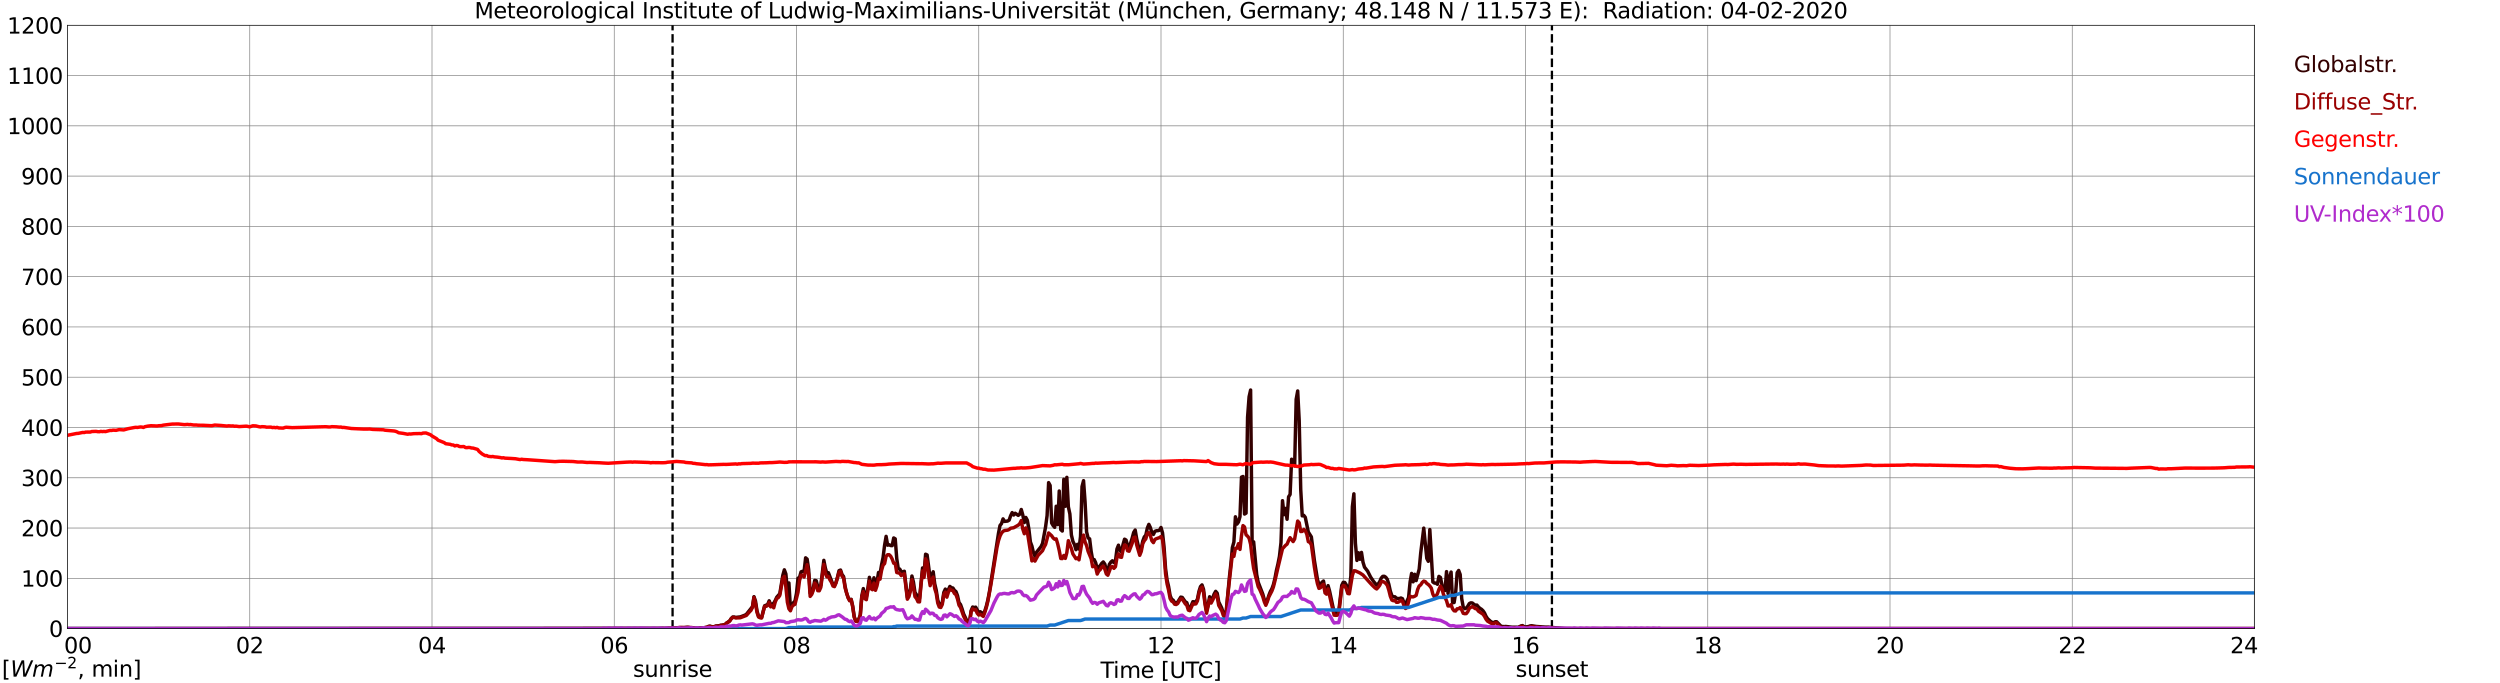 <?xml version="1.0" encoding="utf-8" standalone="no"?>
<!DOCTYPE svg PUBLIC "-//W3C//DTD SVG 1.1//EN"
  "http://www.w3.org/Graphics/SVG/1.1/DTD/svg11.dtd">
<svg xmlns:xlink="http://www.w3.org/1999/xlink" width="1085.4pt" height="296.64pt" viewBox="0 0 1085.4 296.64" xmlns="http://www.w3.org/2000/svg" version="1.1">
 <defs>
  <style type="text/css">*{stroke-linejoin: round; stroke-linecap: butt}</style>
 </defs>
 <g id="figure_1">
  <g id="patch_1">
   <path d="M 0 296.64 
L 1085.4 296.64 
L 1085.4 0 
L 0 0 
z
" style="fill: #ffffff"/>
  </g>
  <g id="axes_1">
   <g id="patch_2">
    <path d="M 29.306 272.909 
L 978.814 272.909 
L 978.814 10.976 
L 29.306 10.976 
z
" style="fill: #ffffff"/>
   </g>
   <g id="patch_3">
    <path d="M 978.814 272.909 
L 978.814 272.909 
L 978.814 10.976 
L 978.814 10.976 
z
" clip-path="url(#p11bd072a56)" style="fill: #d3d3d3; opacity: 0.25; stroke: #d3d3d3; stroke-linejoin: miter"/>
   </g>
   <g id="matplotlib.axis_1">
    <g id="xtick_1">
     <g id="line2d_1">
      <path d="M 29.306 272.909 
L 29.306 10.976 
" clip-path="url(#p11bd072a56)" style="fill: none; stroke: #808080; stroke-width: 0.3; stroke-linecap: square"/>
     </g>
     <g id="line2d_2"/>
     <g id="text_1">
      <!--    00 -->
      <g transform="translate(18.733 283.627) scale(0.095 -0.095)">
       <defs>
        <path id="DejaVuSans-20" transform="scale(0.016)"/>
        <path id="DejaVuSans-30" d="M 2034 4250 
Q 1547 4250 1301 3770 
Q 1056 3291 1056 2328 
Q 1056 1369 1301 889 
Q 1547 409 2034 409 
Q 2525 409 2770 889 
Q 3016 1369 3016 2328 
Q 3016 3291 2770 3770 
Q 2525 4250 2034 4250 
z
M 2034 4750 
Q 2819 4750 3233 4129 
Q 3647 3509 3647 2328 
Q 3647 1150 3233 529 
Q 2819 -91 2034 -91 
Q 1250 -91 836 529 
Q 422 1150 422 2328 
Q 422 3509 836 4129 
Q 1250 4750 2034 4750 
z
" transform="scale(0.016)"/>
       </defs>
       <use xlink:href="#DejaVuSans-20"/>
       <use xlink:href="#DejaVuSans-20" transform="translate(31.787 0)"/>
       <use xlink:href="#DejaVuSans-20" transform="translate(63.574 0)"/>
       <use xlink:href="#DejaVuSans-30" transform="translate(95.361 0)"/>
       <use xlink:href="#DejaVuSans-30" transform="translate(158.984 0)"/>
      </g>
     </g>
    </g>
    <g id="xtick_2">
     <g id="line2d_3">
      <path d="M 108.431 272.909 
L 108.431 10.976 
" clip-path="url(#p11bd072a56)" style="fill: none; stroke: #808080; stroke-width: 0.3; stroke-linecap: square"/>
     </g>
     <g id="line2d_4"/>
     <g id="text_2">
      <!-- 02 -->
      <g transform="translate(102.387 283.627) scale(0.095 -0.095)">
       <defs>
        <path id="DejaVuSans-32" d="M 1228 531 
L 3431 531 
L 3431 0 
L 469 0 
L 469 531 
Q 828 903 1448 1529 
Q 2069 2156 2228 2338 
Q 2531 2678 2651 2914 
Q 2772 3150 2772 3378 
Q 2772 3750 2511 3984 
Q 2250 4219 1831 4219 
Q 1534 4219 1204 4116 
Q 875 4013 500 3803 
L 500 4441 
Q 881 4594 1212 4672 
Q 1544 4750 1819 4750 
Q 2544 4750 2975 4387 
Q 3406 4025 3406 3419 
Q 3406 3131 3298 2873 
Q 3191 2616 2906 2266 
Q 2828 2175 2409 1742 
Q 1991 1309 1228 531 
z
" transform="scale(0.016)"/>
       </defs>
       <use xlink:href="#DejaVuSans-30"/>
       <use xlink:href="#DejaVuSans-32" transform="translate(63.623 0)"/>
      </g>
     </g>
    </g>
    <g id="xtick_3">
     <g id="line2d_5">
      <path d="M 187.557 272.909 
L 187.557 10.976 
" clip-path="url(#p11bd072a56)" style="fill: none; stroke: #808080; stroke-width: 0.3; stroke-linecap: square"/>
     </g>
     <g id="line2d_6"/>
     <g id="text_3">
      <!-- 04 -->
      <g transform="translate(181.513 283.627) scale(0.095 -0.095)">
       <defs>
        <path id="DejaVuSans-34" d="M 2419 4116 
L 825 1625 
L 2419 1625 
L 2419 4116 
z
M 2253 4666 
L 3047 4666 
L 3047 1625 
L 3713 1625 
L 3713 1100 
L 3047 1100 
L 3047 0 
L 2419 0 
L 2419 1100 
L 313 1100 
L 313 1709 
L 2253 4666 
z
" transform="scale(0.016)"/>
       </defs>
       <use xlink:href="#DejaVuSans-30"/>
       <use xlink:href="#DejaVuSans-34" transform="translate(63.623 0)"/>
      </g>
     </g>
    </g>
    <g id="xtick_4">
     <g id="line2d_7">
      <path d="M 266.683 272.909 
L 266.683 10.976 
" clip-path="url(#p11bd072a56)" style="fill: none; stroke: #808080; stroke-width: 0.3; stroke-linecap: square"/>
     </g>
     <g id="line2d_8"/>
     <g id="text_4">
      <!-- 06 -->
      <g transform="translate(260.638 283.627) scale(0.095 -0.095)">
       <defs>
        <path id="DejaVuSans-36" d="M 2113 2584 
Q 1688 2584 1439 2293 
Q 1191 2003 1191 1497 
Q 1191 994 1439 701 
Q 1688 409 2113 409 
Q 2538 409 2786 701 
Q 3034 994 3034 1497 
Q 3034 2003 2786 2293 
Q 2538 2584 2113 2584 
z
M 3366 4563 
L 3366 3988 
Q 3128 4100 2886 4159 
Q 2644 4219 2406 4219 
Q 1781 4219 1451 3797 
Q 1122 3375 1075 2522 
Q 1259 2794 1537 2939 
Q 1816 3084 2150 3084 
Q 2853 3084 3261 2657 
Q 3669 2231 3669 1497 
Q 3669 778 3244 343 
Q 2819 -91 2113 -91 
Q 1303 -91 875 529 
Q 447 1150 447 2328 
Q 447 3434 972 4092 
Q 1497 4750 2381 4750 
Q 2619 4750 2861 4703 
Q 3103 4656 3366 4563 
z
" transform="scale(0.016)"/>
       </defs>
       <use xlink:href="#DejaVuSans-30"/>
       <use xlink:href="#DejaVuSans-36" transform="translate(63.623 0)"/>
      </g>
     </g>
    </g>
    <g id="xtick_5">
     <g id="line2d_9">
      <path d="M 345.808 272.909 
L 345.808 10.976 
" clip-path="url(#p11bd072a56)" style="fill: none; stroke: #808080; stroke-width: 0.3; stroke-linecap: square"/>
     </g>
     <g id="line2d_10"/>
     <g id="text_5">
      <!-- 08 -->
      <g transform="translate(339.764 283.627) scale(0.095 -0.095)">
       <defs>
        <path id="DejaVuSans-38" d="M 2034 2216 
Q 1584 2216 1326 1975 
Q 1069 1734 1069 1313 
Q 1069 891 1326 650 
Q 1584 409 2034 409 
Q 2484 409 2743 651 
Q 3003 894 3003 1313 
Q 3003 1734 2745 1975 
Q 2488 2216 2034 2216 
z
M 1403 2484 
Q 997 2584 770 2862 
Q 544 3141 544 3541 
Q 544 4100 942 4425 
Q 1341 4750 2034 4750 
Q 2731 4750 3128 4425 
Q 3525 4100 3525 3541 
Q 3525 3141 3298 2862 
Q 3072 2584 2669 2484 
Q 3125 2378 3379 2068 
Q 3634 1759 3634 1313 
Q 3634 634 3220 271 
Q 2806 -91 2034 -91 
Q 1263 -91 848 271 
Q 434 634 434 1313 
Q 434 1759 690 2068 
Q 947 2378 1403 2484 
z
M 1172 3481 
Q 1172 3119 1398 2916 
Q 1625 2713 2034 2713 
Q 2441 2713 2670 2916 
Q 2900 3119 2900 3481 
Q 2900 3844 2670 4047 
Q 2441 4250 2034 4250 
Q 1625 4250 1398 4047 
Q 1172 3844 1172 3481 
z
" transform="scale(0.016)"/>
       </defs>
       <use xlink:href="#DejaVuSans-30"/>
       <use xlink:href="#DejaVuSans-38" transform="translate(63.623 0)"/>
      </g>
     </g>
    </g>
    <g id="xtick_6">
     <g id="line2d_11">
      <path d="M 424.934 272.909 
L 424.934 10.976 
" clip-path="url(#p11bd072a56)" style="fill: none; stroke: #808080; stroke-width: 0.3; stroke-linecap: square"/>
     </g>
     <g id="line2d_12"/>
     <g id="text_6">
      <!-- 10 -->
      <g transform="translate(418.89 283.627) scale(0.095 -0.095)">
       <defs>
        <path id="DejaVuSans-31" d="M 794 531 
L 1825 531 
L 1825 4091 
L 703 3866 
L 703 4441 
L 1819 4666 
L 2450 4666 
L 2450 531 
L 3481 531 
L 3481 0 
L 794 0 
L 794 531 
z
" transform="scale(0.016)"/>
       </defs>
       <use xlink:href="#DejaVuSans-31"/>
       <use xlink:href="#DejaVuSans-30" transform="translate(63.623 0)"/>
      </g>
     </g>
    </g>
    <g id="xtick_7">
     <g id="line2d_13">
      <path d="M 504.06 272.909 
L 504.06 10.976 
" clip-path="url(#p11bd072a56)" style="fill: none; stroke: #808080; stroke-width: 0.3; stroke-linecap: square"/>
     </g>
     <g id="line2d_14"/>
     <g id="text_7">
      <!-- 12 -->
      <g transform="translate(498.015 283.627) scale(0.095 -0.095)">
       <use xlink:href="#DejaVuSans-31"/>
       <use xlink:href="#DejaVuSans-32" transform="translate(63.623 0)"/>
      </g>
     </g>
    </g>
    <g id="xtick_8">
     <g id="line2d_15">
      <path d="M 583.185 272.909 
L 583.185 10.976 
" clip-path="url(#p11bd072a56)" style="fill: none; stroke: #808080; stroke-width: 0.3; stroke-linecap: square"/>
     </g>
     <g id="line2d_16"/>
     <g id="text_8">
      <!-- 14 -->
      <g transform="translate(577.141 283.627) scale(0.095 -0.095)">
       <use xlink:href="#DejaVuSans-31"/>
       <use xlink:href="#DejaVuSans-34" transform="translate(63.623 0)"/>
      </g>
     </g>
    </g>
    <g id="xtick_9">
     <g id="line2d_17">
      <path d="M 662.311 272.909 
L 662.311 10.976 
" clip-path="url(#p11bd072a56)" style="fill: none; stroke: #808080; stroke-width: 0.3; stroke-linecap: square"/>
     </g>
     <g id="line2d_18"/>
     <g id="text_9">
      <!-- 16 -->
      <g transform="translate(656.267 283.627) scale(0.095 -0.095)">
       <use xlink:href="#DejaVuSans-31"/>
       <use xlink:href="#DejaVuSans-36" transform="translate(63.623 0)"/>
      </g>
     </g>
    </g>
    <g id="xtick_10">
     <g id="line2d_19">
      <path d="M 741.437 272.909 
L 741.437 10.976 
" clip-path="url(#p11bd072a56)" style="fill: none; stroke: #808080; stroke-width: 0.3; stroke-linecap: square"/>
     </g>
     <g id="line2d_20"/>
     <g id="text_10">
      <!-- 18 -->
      <g transform="translate(735.392 283.627) scale(0.095 -0.095)">
       <use xlink:href="#DejaVuSans-31"/>
       <use xlink:href="#DejaVuSans-38" transform="translate(63.623 0)"/>
      </g>
     </g>
    </g>
    <g id="xtick_11">
     <g id="line2d_21">
      <path d="M 820.562 272.909 
L 820.562 10.976 
" clip-path="url(#p11bd072a56)" style="fill: none; stroke: #808080; stroke-width: 0.3; stroke-linecap: square"/>
     </g>
     <g id="line2d_22"/>
     <g id="text_11">
      <!-- 20 -->
      <g transform="translate(814.518 283.627) scale(0.095 -0.095)">
       <use xlink:href="#DejaVuSans-32"/>
       <use xlink:href="#DejaVuSans-30" transform="translate(63.623 0)"/>
      </g>
     </g>
    </g>
    <g id="xtick_12">
     <g id="line2d_23">
      <path d="M 899.688 272.909 
L 899.688 10.976 
" clip-path="url(#p11bd072a56)" style="fill: none; stroke: #808080; stroke-width: 0.3; stroke-linecap: square"/>
     </g>
     <g id="line2d_24"/>
     <g id="text_12">
      <!-- 22 -->
      <g transform="translate(893.644 283.627) scale(0.095 -0.095)">
       <use xlink:href="#DejaVuSans-32"/>
       <use xlink:href="#DejaVuSans-32" transform="translate(63.623 0)"/>
      </g>
     </g>
    </g>
    <g id="xtick_13">
     <g id="line2d_25">
      <path d="M 978.814 272.909 
L 978.814 10.976 
" clip-path="url(#p11bd072a56)" style="fill: none; stroke: #808080; stroke-width: 0.3; stroke-linecap: square"/>
     </g>
     <g id="line2d_26"/>
     <g id="text_13">
      <!-- 24    -->
      <g transform="translate(968.241 283.627) scale(0.095 -0.095)">
       <use xlink:href="#DejaVuSans-32"/>
       <use xlink:href="#DejaVuSans-34" transform="translate(63.623 0)"/>
       <use xlink:href="#DejaVuSans-20" transform="translate(127.246 0)"/>
       <use xlink:href="#DejaVuSans-20" transform="translate(159.033 0)"/>
       <use xlink:href="#DejaVuSans-20" transform="translate(190.82 0)"/>
      </g>
     </g>
    </g>
    <g id="text_14">
     <!-- Time [UTC] -->
     <g transform="translate(477.806 294.322) scale(0.095 -0.095)">
      <defs>
       <path id="DejaVuSans-54" d="M -19 4666 
L 3928 4666 
L 3928 4134 
L 2272 4134 
L 2272 0 
L 1638 0 
L 1638 4134 
L -19 4134 
L -19 4666 
z
" transform="scale(0.016)"/>
       <path id="DejaVuSans-69" d="M 603 3500 
L 1178 3500 
L 1178 0 
L 603 0 
L 603 3500 
z
M 603 4863 
L 1178 4863 
L 1178 4134 
L 603 4134 
L 603 4863 
z
" transform="scale(0.016)"/>
       <path id="DejaVuSans-6d" d="M 3328 2828 
Q 3544 3216 3844 3400 
Q 4144 3584 4550 3584 
Q 5097 3584 5394 3201 
Q 5691 2819 5691 2113 
L 5691 0 
L 5113 0 
L 5113 2094 
Q 5113 2597 4934 2840 
Q 4756 3084 4391 3084 
Q 3944 3084 3684 2787 
Q 3425 2491 3425 1978 
L 3425 0 
L 2847 0 
L 2847 2094 
Q 2847 2600 2669 2842 
Q 2491 3084 2119 3084 
Q 1678 3084 1418 2786 
Q 1159 2488 1159 1978 
L 1159 0 
L 581 0 
L 581 3500 
L 1159 3500 
L 1159 2956 
Q 1356 3278 1631 3431 
Q 1906 3584 2284 3584 
Q 2666 3584 2933 3390 
Q 3200 3197 3328 2828 
z
" transform="scale(0.016)"/>
       <path id="DejaVuSans-65" d="M 3597 1894 
L 3597 1613 
L 953 1613 
Q 991 1019 1311 708 
Q 1631 397 2203 397 
Q 2534 397 2845 478 
Q 3156 559 3463 722 
L 3463 178 
Q 3153 47 2828 -22 
Q 2503 -91 2169 -91 
Q 1331 -91 842 396 
Q 353 884 353 1716 
Q 353 2575 817 3079 
Q 1281 3584 2069 3584 
Q 2775 3584 3186 3129 
Q 3597 2675 3597 1894 
z
M 3022 2063 
Q 3016 2534 2758 2815 
Q 2500 3097 2075 3097 
Q 1594 3097 1305 2825 
Q 1016 2553 972 2059 
L 3022 2063 
z
" transform="scale(0.016)"/>
       <path id="DejaVuSans-5b" d="M 550 4863 
L 1875 4863 
L 1875 4416 
L 1125 4416 
L 1125 -397 
L 1875 -397 
L 1875 -844 
L 550 -844 
L 550 4863 
z
" transform="scale(0.016)"/>
       <path id="DejaVuSans-55" d="M 556 4666 
L 1191 4666 
L 1191 1831 
Q 1191 1081 1462 751 
Q 1734 422 2344 422 
Q 2950 422 3222 751 
Q 3494 1081 3494 1831 
L 3494 4666 
L 4128 4666 
L 4128 1753 
Q 4128 841 3676 375 
Q 3225 -91 2344 -91 
Q 1459 -91 1007 375 
Q 556 841 556 1753 
L 556 4666 
z
" transform="scale(0.016)"/>
       <path id="DejaVuSans-43" d="M 4122 4306 
L 4122 3641 
Q 3803 3938 3442 4084 
Q 3081 4231 2675 4231 
Q 1875 4231 1450 3742 
Q 1025 3253 1025 2328 
Q 1025 1406 1450 917 
Q 1875 428 2675 428 
Q 3081 428 3442 575 
Q 3803 722 4122 1019 
L 4122 359 
Q 3791 134 3420 21 
Q 3050 -91 2638 -91 
Q 1578 -91 968 557 
Q 359 1206 359 2328 
Q 359 3453 968 4101 
Q 1578 4750 2638 4750 
Q 3056 4750 3426 4639 
Q 3797 4528 4122 4306 
z
" transform="scale(0.016)"/>
       <path id="DejaVuSans-5d" d="M 1947 4863 
L 1947 -844 
L 622 -844 
L 622 -397 
L 1369 -397 
L 1369 4416 
L 622 4416 
L 622 4863 
L 1947 4863 
z
" transform="scale(0.016)"/>
      </defs>
      <use xlink:href="#DejaVuSans-54"/>
      <use xlink:href="#DejaVuSans-69" transform="translate(57.959 0)"/>
      <use xlink:href="#DejaVuSans-6d" transform="translate(85.742 0)"/>
      <use xlink:href="#DejaVuSans-65" transform="translate(183.154 0)"/>
      <use xlink:href="#DejaVuSans-20" transform="translate(244.678 0)"/>
      <use xlink:href="#DejaVuSans-5b" transform="translate(276.465 0)"/>
      <use xlink:href="#DejaVuSans-55" transform="translate(315.479 0)"/>
      <use xlink:href="#DejaVuSans-54" transform="translate(388.672 0)"/>
      <use xlink:href="#DejaVuSans-43" transform="translate(443.881 0)"/>
      <use xlink:href="#DejaVuSans-5d" transform="translate(513.705 0)"/>
     </g>
    </g>
   </g>
   <g id="matplotlib.axis_2">
    <g id="ytick_1">
     <g id="line2d_27">
      <path d="M 29.306 272.909 
L 978.814 272.909 
" clip-path="url(#p11bd072a56)" style="fill: none; stroke: #808080; stroke-width: 0.3; stroke-linecap: square"/>
     </g>
     <g id="line2d_28"/>
     <g id="text_15">
      <!-- 0 -->
      <g transform="translate(21.261 276.518) scale(0.095 -0.095)">
       <use xlink:href="#DejaVuSans-30"/>
      </g>
     </g>
    </g>
    <g id="ytick_2">
     <g id="line2d_29">
      <path d="M 29.306 251.081 
L 978.814 251.081 
" clip-path="url(#p11bd072a56)" style="fill: none; stroke: #808080; stroke-width: 0.3; stroke-linecap: square"/>
     </g>
     <g id="line2d_30"/>
     <g id="text_16">
      <!-- 100 -->
      <g transform="translate(9.173 254.69) scale(0.095 -0.095)">
       <use xlink:href="#DejaVuSans-31"/>
       <use xlink:href="#DejaVuSans-30" transform="translate(63.623 0)"/>
       <use xlink:href="#DejaVuSans-30" transform="translate(127.246 0)"/>
      </g>
     </g>
    </g>
    <g id="ytick_3">
     <g id="line2d_31">
      <path d="M 29.306 229.253 
L 978.814 229.253 
" clip-path="url(#p11bd072a56)" style="fill: none; stroke: #808080; stroke-width: 0.3; stroke-linecap: square"/>
     </g>
     <g id="line2d_32"/>
     <g id="text_17">
      <!-- 200 -->
      <g transform="translate(9.173 232.863) scale(0.095 -0.095)">
       <use xlink:href="#DejaVuSans-32"/>
       <use xlink:href="#DejaVuSans-30" transform="translate(63.623 0)"/>
       <use xlink:href="#DejaVuSans-30" transform="translate(127.246 0)"/>
      </g>
     </g>
    </g>
    <g id="ytick_4">
     <g id="line2d_33">
      <path d="M 29.306 207.426 
L 978.814 207.426 
" clip-path="url(#p11bd072a56)" style="fill: none; stroke: #808080; stroke-width: 0.3; stroke-linecap: square"/>
     </g>
     <g id="line2d_34"/>
     <g id="text_18">
      <!-- 300 -->
      <g transform="translate(9.173 211.035) scale(0.095 -0.095)">
       <defs>
        <path id="DejaVuSans-33" d="M 2597 2516 
Q 3050 2419 3304 2112 
Q 3559 1806 3559 1356 
Q 3559 666 3084 287 
Q 2609 -91 1734 -91 
Q 1441 -91 1130 -33 
Q 819 25 488 141 
L 488 750 
Q 750 597 1062 519 
Q 1375 441 1716 441 
Q 2309 441 2620 675 
Q 2931 909 2931 1356 
Q 2931 1769 2642 2001 
Q 2353 2234 1838 2234 
L 1294 2234 
L 1294 2753 
L 1863 2753 
Q 2328 2753 2575 2939 
Q 2822 3125 2822 3475 
Q 2822 3834 2567 4026 
Q 2313 4219 1838 4219 
Q 1578 4219 1281 4162 
Q 984 4106 628 3988 
L 628 4550 
Q 988 4650 1302 4700 
Q 1616 4750 1894 4750 
Q 2613 4750 3031 4423 
Q 3450 4097 3450 3541 
Q 3450 3153 3228 2886 
Q 3006 2619 2597 2516 
z
" transform="scale(0.016)"/>
       </defs>
       <use xlink:href="#DejaVuSans-33"/>
       <use xlink:href="#DejaVuSans-30" transform="translate(63.623 0)"/>
       <use xlink:href="#DejaVuSans-30" transform="translate(127.246 0)"/>
      </g>
     </g>
    </g>
    <g id="ytick_5">
     <g id="line2d_35">
      <path d="M 29.306 185.598 
L 978.814 185.598 
" clip-path="url(#p11bd072a56)" style="fill: none; stroke: #808080; stroke-width: 0.3; stroke-linecap: square"/>
     </g>
     <g id="line2d_36"/>
     <g id="text_19">
      <!-- 400 -->
      <g transform="translate(9.173 189.207) scale(0.095 -0.095)">
       <use xlink:href="#DejaVuSans-34"/>
       <use xlink:href="#DejaVuSans-30" transform="translate(63.623 0)"/>
       <use xlink:href="#DejaVuSans-30" transform="translate(127.246 0)"/>
      </g>
     </g>
    </g>
    <g id="ytick_6">
     <g id="line2d_37">
      <path d="M 29.306 163.77 
L 978.814 163.77 
" clip-path="url(#p11bd072a56)" style="fill: none; stroke: #808080; stroke-width: 0.3; stroke-linecap: square"/>
     </g>
     <g id="line2d_38"/>
     <g id="text_20">
      <!-- 500 -->
      <g transform="translate(9.173 167.379) scale(0.095 -0.095)">
       <defs>
        <path id="DejaVuSans-35" d="M 691 4666 
L 3169 4666 
L 3169 4134 
L 1269 4134 
L 1269 2991 
Q 1406 3038 1543 3061 
Q 1681 3084 1819 3084 
Q 2600 3084 3056 2656 
Q 3513 2228 3513 1497 
Q 3513 744 3044 326 
Q 2575 -91 1722 -91 
Q 1428 -91 1123 -41 
Q 819 9 494 109 
L 494 744 
Q 775 591 1075 516 
Q 1375 441 1709 441 
Q 2250 441 2565 725 
Q 2881 1009 2881 1497 
Q 2881 1984 2565 2268 
Q 2250 2553 1709 2553 
Q 1456 2553 1204 2497 
Q 953 2441 691 2322 
L 691 4666 
z
" transform="scale(0.016)"/>
       </defs>
       <use xlink:href="#DejaVuSans-35"/>
       <use xlink:href="#DejaVuSans-30" transform="translate(63.623 0)"/>
       <use xlink:href="#DejaVuSans-30" transform="translate(127.246 0)"/>
      </g>
     </g>
    </g>
    <g id="ytick_7">
     <g id="line2d_39">
      <path d="M 29.306 141.942 
L 978.814 141.942 
" clip-path="url(#p11bd072a56)" style="fill: none; stroke: #808080; stroke-width: 0.3; stroke-linecap: square"/>
     </g>
     <g id="line2d_40"/>
     <g id="text_21">
      <!-- 600 -->
      <g transform="translate(9.173 145.551) scale(0.095 -0.095)">
       <use xlink:href="#DejaVuSans-36"/>
       <use xlink:href="#DejaVuSans-30" transform="translate(63.623 0)"/>
       <use xlink:href="#DejaVuSans-30" transform="translate(127.246 0)"/>
      </g>
     </g>
    </g>
    <g id="ytick_8">
     <g id="line2d_41">
      <path d="M 29.306 120.114 
L 978.814 120.114 
" clip-path="url(#p11bd072a56)" style="fill: none; stroke: #808080; stroke-width: 0.3; stroke-linecap: square"/>
     </g>
     <g id="line2d_42"/>
     <g id="text_22">
      <!-- 700 -->
      <g transform="translate(9.173 123.724) scale(0.095 -0.095)">
       <defs>
        <path id="DejaVuSans-37" d="M 525 4666 
L 3525 4666 
L 3525 4397 
L 1831 0 
L 1172 0 
L 2766 4134 
L 525 4134 
L 525 4666 
z
" transform="scale(0.016)"/>
       </defs>
       <use xlink:href="#DejaVuSans-37"/>
       <use xlink:href="#DejaVuSans-30" transform="translate(63.623 0)"/>
       <use xlink:href="#DejaVuSans-30" transform="translate(127.246 0)"/>
      </g>
     </g>
    </g>
    <g id="ytick_9">
     <g id="line2d_43">
      <path d="M 29.306 98.287 
L 978.814 98.287 
" clip-path="url(#p11bd072a56)" style="fill: none; stroke: #808080; stroke-width: 0.3; stroke-linecap: square"/>
     </g>
     <g id="line2d_44"/>
     <g id="text_23">
      <!-- 800 -->
      <g transform="translate(9.173 101.896) scale(0.095 -0.095)">
       <use xlink:href="#DejaVuSans-38"/>
       <use xlink:href="#DejaVuSans-30" transform="translate(63.623 0)"/>
       <use xlink:href="#DejaVuSans-30" transform="translate(127.246 0)"/>
      </g>
     </g>
    </g>
    <g id="ytick_10">
     <g id="line2d_45">
      <path d="M 29.306 76.459 
L 978.814 76.459 
" clip-path="url(#p11bd072a56)" style="fill: none; stroke: #808080; stroke-width: 0.3; stroke-linecap: square"/>
     </g>
     <g id="line2d_46"/>
     <g id="text_24">
      <!-- 900 -->
      <g transform="translate(9.173 80.068) scale(0.095 -0.095)">
       <defs>
        <path id="DejaVuSans-39" d="M 703 97 
L 703 672 
Q 941 559 1184 500 
Q 1428 441 1663 441 
Q 2288 441 2617 861 
Q 2947 1281 2994 2138 
Q 2813 1869 2534 1725 
Q 2256 1581 1919 1581 
Q 1219 1581 811 2004 
Q 403 2428 403 3163 
Q 403 3881 828 4315 
Q 1253 4750 1959 4750 
Q 2769 4750 3195 4129 
Q 3622 3509 3622 2328 
Q 3622 1225 3098 567 
Q 2575 -91 1691 -91 
Q 1453 -91 1209 -44 
Q 966 3 703 97 
z
M 1959 2075 
Q 2384 2075 2632 2365 
Q 2881 2656 2881 3163 
Q 2881 3666 2632 3958 
Q 2384 4250 1959 4250 
Q 1534 4250 1286 3958 
Q 1038 3666 1038 3163 
Q 1038 2656 1286 2365 
Q 1534 2075 1959 2075 
z
" transform="scale(0.016)"/>
       </defs>
       <use xlink:href="#DejaVuSans-39"/>
       <use xlink:href="#DejaVuSans-30" transform="translate(63.623 0)"/>
       <use xlink:href="#DejaVuSans-30" transform="translate(127.246 0)"/>
      </g>
     </g>
    </g>
    <g id="ytick_11">
     <g id="line2d_47">
      <path d="M 29.306 54.631 
L 978.814 54.631 
" clip-path="url(#p11bd072a56)" style="fill: none; stroke: #808080; stroke-width: 0.3; stroke-linecap: square"/>
     </g>
     <g id="line2d_48"/>
     <g id="text_25">
      <!-- 1000 -->
      <g transform="translate(3.128 58.24) scale(0.095 -0.095)">
       <use xlink:href="#DejaVuSans-31"/>
       <use xlink:href="#DejaVuSans-30" transform="translate(63.623 0)"/>
       <use xlink:href="#DejaVuSans-30" transform="translate(127.246 0)"/>
       <use xlink:href="#DejaVuSans-30" transform="translate(190.869 0)"/>
      </g>
     </g>
    </g>
    <g id="ytick_12">
     <g id="line2d_49">
      <path d="M 29.306 32.803 
L 978.814 32.803 
" clip-path="url(#p11bd072a56)" style="fill: none; stroke: #808080; stroke-width: 0.3; stroke-linecap: square"/>
     </g>
     <g id="line2d_50"/>
     <g id="text_26">
      <!-- 1100 -->
      <g transform="translate(3.128 36.413) scale(0.095 -0.095)">
       <use xlink:href="#DejaVuSans-31"/>
       <use xlink:href="#DejaVuSans-31" transform="translate(63.623 0)"/>
       <use xlink:href="#DejaVuSans-30" transform="translate(127.246 0)"/>
       <use xlink:href="#DejaVuSans-30" transform="translate(190.869 0)"/>
      </g>
     </g>
    </g>
    <g id="ytick_13">
     <g id="line2d_51">
      <path d="M 29.306 10.976 
L 978.814 10.976 
" clip-path="url(#p11bd072a56)" style="fill: none; stroke: #808080; stroke-width: 0.3; stroke-linecap: square"/>
     </g>
     <g id="line2d_52"/>
     <g id="text_27">
      <!-- 1200 -->
      <g transform="translate(3.128 14.585) scale(0.095 -0.095)">
       <use xlink:href="#DejaVuSans-31"/>
       <use xlink:href="#DejaVuSans-32" transform="translate(63.623 0)"/>
       <use xlink:href="#DejaVuSans-30" transform="translate(127.246 0)"/>
       <use xlink:href="#DejaVuSans-30" transform="translate(190.869 0)"/>
      </g>
     </g>
    </g>
   </g>
   <g id="line2d_53">
    <path d="M 292.003 272.909 
L 292.003 10.976 
" clip-path="url(#p11bd072a56)" style="fill: none; stroke-dasharray: 3.7,1.6; stroke-dashoffset: 0; stroke: #000000"/>
   </g>
   <g id="line2d_54">
    <path d="M 673.784 272.909 
L 673.784 10.976 
" clip-path="url(#p11bd072a56)" style="fill: none; stroke-dasharray: 3.7,1.6; stroke-dashoffset: 0; stroke: #000000"/>
   </g>
   <g id="line2d_55">
    <path d="M 29.306 272.909 
L 291.739 272.859 
L 293.058 272.701 
L 293.717 272.765 
L 298.333 272.389 
L 298.992 272.389 
L 299.652 272.577 
L 300.971 272.546 
L 301.63 272.891 
L 302.949 272.701 
L 304.927 272.608 
L 306.905 272.389 
L 307.564 271.951 
L 308.224 271.824 
L 308.883 272.044 
L 309.543 272.106 
L 310.202 272.044 
L 310.861 271.793 
L 312.18 271.667 
L 312.839 271.479 
L 313.499 271.416 
L 314.818 271.104 
L 315.477 270.508 
L 316.796 269.567 
L 317.455 268.53 
L 318.114 267.873 
L 318.774 267.873 
L 319.433 268.061 
L 320.752 267.904 
L 321.411 267.84 
L 323.39 267.09 
L 324.049 266.712 
L 326.686 263.388 
L 327.346 259.059 
L 328.005 260.941 
L 328.665 265.239 
L 329.324 267.528 
L 329.983 267.998 
L 330.643 268.155 
L 331.961 263.012 
L 333.28 262.477 
L 333.94 260.847 
L 334.599 262.51 
L 335.258 262.29 
L 335.918 261.914 
L 336.577 260.722 
L 337.236 259.28 
L 338.555 257.773 
L 339.874 249.745 
L 340.533 247.394 
L 341.193 249.182 
L 341.852 256.112 
L 342.512 253.102 
L 343.171 263.983 
L 343.83 262.667 
L 344.49 261.663 
L 345.149 260.941 
L 345.808 257.555 
L 346.468 251.031 
L 347.127 250.655 
L 347.787 248.272 
L 348.446 248.021 
L 349.105 248.021 
L 349.765 242.188 
L 350.424 242.752 
L 351.083 247.237 
L 351.743 257.522 
L 352.402 257.555 
L 353.062 255.516 
L 353.721 251.972 
L 354.38 252.129 
L 355.04 254.733 
L 355.699 254.984 
L 356.359 254.167 
L 357.677 243.284 
L 358.337 246.641 
L 358.996 248.992 
L 359.655 248.647 
L 361.634 253.792 
L 362.293 254.137 
L 362.952 252.851 
L 363.612 250.592 
L 364.271 247.77 
L 364.93 247.488 
L 365.59 249.464 
L 366.249 250.311 
L 366.909 254.576 
L 367.568 257.522 
L 368.227 259.404 
L 368.887 260.596 
L 369.546 260.19 
L 370.206 263.106 
L 370.865 267.685 
L 371.524 269.628 
L 372.184 269.722 
L 372.843 268.814 
L 373.502 266.932 
L 374.162 258.653 
L 374.821 255.547 
L 375.481 258.339 
L 376.14 259.186 
L 376.799 255.423 
L 377.459 250.655 
L 378.118 253.508 
L 378.777 254.261 
L 379.437 250.843 
L 380.096 254.01 
L 380.756 252.725 
L 381.415 248.553 
L 382.074 249.119 
L 382.734 245.229 
L 383.393 242.062 
L 384.053 236.731 
L 384.712 232.872 
L 385.371 236.699 
L 386.031 236.511 
L 386.69 236.856 
L 387.349 236.886 
L 388.009 233.562 
L 388.668 233.94 
L 389.328 242.501 
L 389.987 246.892 
L 390.646 247.08 
L 391.306 248.302 
L 391.965 248.241 
L 392.624 248.021 
L 393.943 259.404 
L 394.603 258.402 
L 395.262 255.547 
L 395.921 250.09 
L 396.581 252.725 
L 397.24 257.21 
L 397.899 258.182 
L 398.559 259.688 
L 399.218 259.782 
L 400.537 246.578 
L 401.196 248.931 
L 401.856 240.619 
L 402.515 240.933 
L 403.834 251.125 
L 404.493 250.09 
L 405.153 248.241 
L 405.812 253.414 
L 406.471 256.206 
L 407.131 260.535 
L 407.79 262.383 
L 408.45 262.698 
L 409.109 261.537 
L 409.768 257.21 
L 410.428 255.767 
L 411.087 258.182 
L 411.746 256.018 
L 412.406 254.606 
L 413.065 255.172 
L 413.725 255.296 
L 414.384 256.331 
L 415.043 256.833 
L 415.703 258.59 
L 416.362 261.6 
L 417.022 262.477 
L 417.681 264.298 
L 418.34 266.494 
L 419.659 269.253 
L 420.318 270.318 
L 420.978 269.691 
L 421.637 265.112 
L 422.297 263.545 
L 422.956 263.765 
L 423.615 263.608 
L 424.934 265.992 
L 425.593 265.583 
L 426.912 266.555 
L 427.572 265.239 
L 428.231 263.137 
L 428.89 260.441 
L 429.55 257.053 
L 430.869 248.647 
L 433.506 231.493 
L 434.165 228.138 
L 434.825 227.322 
L 435.484 225.283 
L 436.144 226.381 
L 437.462 226.224 
L 438.122 225.818 
L 438.781 223.903 
L 439.44 222.554 
L 440.1 223.589 
L 440.759 222.838 
L 442.078 223.746 
L 442.737 223.244 
L 443.397 221.205 
L 444.056 223.589 
L 444.716 226.883 
L 445.375 224.656 
L 446.034 225.911 
L 446.694 229.705 
L 447.353 235.289 
L 448.012 237.076 
L 448.672 239.899 
L 449.331 241.496 
L 449.991 239.805 
L 451.969 237.327 
L 452.628 235.946 
L 453.947 228.734 
L 454.606 223.84 
L 455.266 209.541 
L 455.925 210.763 
L 456.584 227.071 
L 457.244 228.199 
L 457.903 228.952 
L 458.563 219.795 
L 459.222 227.76 
L 459.881 213.177 
L 460.541 229.926 
L 461.2 230.552 
L 461.859 208.098 
L 462.519 219.795 
L 463.178 207.251 
L 463.838 220.046 
L 464.497 223.15 
L 465.156 232.276 
L 465.816 235.068 
L 466.475 236.384 
L 467.134 238.644 
L 467.794 236.323 
L 468.453 238.393 
L 469.113 232.966 
L 469.772 211.265 
L 470.431 208.694 
L 471.091 217.881 
L 471.75 230.927 
L 472.409 233.562 
L 473.069 233.94 
L 473.728 239.333 
L 474.388 243.096 
L 475.047 242.939 
L 475.706 244.321 
L 476.366 247.017 
L 477.025 246.139 
L 477.685 245.543 
L 478.344 244.57 
L 479.003 243.974 
L 479.663 244.917 
L 480.322 247.425 
L 480.981 247.8 
L 481.641 245.041 
L 482.3 244.037 
L 482.96 243.474 
L 483.619 244.288 
L 484.278 243.598 
L 484.938 238.362 
L 485.597 236.699 
L 486.256 239.019 
L 486.916 239.678 
L 487.575 236.384 
L 488.235 234.097 
L 488.894 234.472 
L 489.553 236.825 
L 490.213 237.452 
L 490.872 235.758 
L 491.532 233.689 
L 492.191 231.178 
L 492.85 230.113 
L 493.51 233.97 
L 494.828 239.709 
L 495.488 238.048 
L 496.147 234.911 
L 496.807 233.123 
L 497.466 232.34 
L 498.125 229.266 
L 498.785 227.666 
L 499.444 229.046 
L 500.103 231.305 
L 500.763 232.025 
L 501.422 230.679 
L 502.082 230.428 
L 502.741 230.395 
L 503.4 230.207 
L 504.06 229.015 
L 504.719 231.336 
L 505.379 237.421 
L 506.038 246.86 
L 506.697 251.878 
L 507.357 254.639 
L 508.016 258.59 
L 508.675 260.157 
L 509.335 260.565 
L 509.994 261.633 
L 510.654 261.757 
L 511.313 261.412 
L 512.632 259.249 
L 513.291 259.373 
L 514.61 261.288 
L 515.269 261.663 
L 515.929 263.826 
L 516.588 264.298 
L 517.907 261.224 
L 518.566 261.318 
L 519.226 261.288 
L 519.885 260.096 
L 520.544 256.739 
L 521.204 254.67 
L 521.863 253.947 
L 522.522 255.861 
L 523.182 261.506 
L 523.841 265.269 
L 524.501 262.698 
L 525.16 259.092 
L 525.819 260.816 
L 526.479 259.655 
L 527.138 257.9 
L 527.797 256.739 
L 528.457 257.522 
L 529.116 261.318 
L 530.435 264.016 
L 531.094 266.179 
L 531.754 267.244 
L 532.413 264.957 
L 533.732 250.843 
L 534.391 244.854 
L 535.051 237.703 
L 535.71 235.319 
L 536.369 224.375 
L 537.029 227.542 
L 537.688 226.632 
L 538.348 224.311 
L 539.007 207.157 
L 539.666 206.873 
L 540.326 223.183 
L 540.985 222.775 
L 541.644 181.158 
L 542.304 172.283 
L 542.963 169.334 
L 543.623 236.136 
L 544.282 235.256 
L 545.601 249.431 
L 546.26 252.788 
L 548.238 257.9 
L 548.898 260.251 
L 549.557 262.071 
L 550.216 260.596 
L 550.876 258.526 
L 551.535 256.833 
L 552.195 255.641 
L 552.854 253.823 
L 553.513 251.157 
L 554.173 247.645 
L 554.832 244.854 
L 555.491 241.529 
L 556.151 235.601 
L 556.81 217.381 
L 557.47 223.434 
L 558.129 220.736 
L 558.788 225.44 
L 559.448 215.718 
L 560.107 214.683 
L 560.766 199.378 
L 561.426 200.194 
L 562.085 202.296 
L 562.745 173.381 
L 563.404 169.742 
L 564.063 182.601 
L 564.723 212.551 
L 565.382 223.967 
L 566.042 223.746 
L 566.701 224.593 
L 568.02 230.991 
L 569.338 233.093 
L 570.657 243.347 
L 571.976 251.502 
L 572.635 253.792 
L 573.295 253.853 
L 573.954 252.788 
L 574.613 252.255 
L 575.273 256.269 
L 575.932 256.614 
L 576.592 254.261 
L 577.251 256.645 
L 579.229 265.928 
L 579.889 265.928 
L 580.548 266.053 
L 581.207 265.677 
L 582.526 254.137 
L 583.185 252.819 
L 583.845 252.882 
L 584.504 253.916 
L 585.164 256.049 
L 585.823 256.112 
L 586.482 250.09 
L 587.142 219.983 
L 587.801 214.402 
L 588.46 235.821 
L 589.12 243.317 
L 589.779 239.993 
L 590.439 242.815 
L 591.098 239.835 
L 591.757 244.07 
L 592.417 246.233 
L 593.736 247.927 
L 595.054 250.529 
L 596.373 252.474 
L 597.692 254.043 
L 598.351 253.541 
L 599.011 252.537 
L 599.67 251 
L 600.329 250.247 
L 600.989 250.184 
L 601.648 250.623 
L 602.307 251.533 
L 602.967 253.635 
L 603.626 256.645 
L 604.286 258.59 
L 604.945 259.122 
L 605.604 259.092 
L 606.264 259.718 
L 606.923 259.845 
L 607.582 259.845 
L 608.242 259.624 
L 608.901 259.939 
L 609.561 261.788 
L 610.22 262.761 
L 610.879 260.847 
L 611.539 259.467 
L 612.198 252.725 
L 612.858 248.962 
L 613.517 252.6 
L 614.176 249.337 
L 614.836 252.065 
L 616.154 247.111 
L 616.814 240.086 
L 618.133 229.297 
L 619.451 242.437 
L 620.111 243.692 
L 620.77 229.926 
L 622.089 252.661 
L 622.748 253.133 
L 623.408 253.163 
L 624.067 253.665 
L 624.726 250.247 
L 625.386 250.719 
L 626.045 253.947 
L 626.705 256.176 
L 627.364 256.394 
L 628.023 248.178 
L 628.683 257.68 
L 629.342 250.719 
L 630.001 248.366 
L 630.661 261.694 
L 631.32 261.569 
L 631.98 257.429 
L 632.639 248.647 
L 633.298 247.676 
L 633.958 249.431 
L 634.617 259.906 
L 635.276 263.575 
L 635.936 264.265 
L 636.595 264.016 
L 637.255 263.2 
L 637.914 262.039 
L 638.573 261.726 
L 639.233 261.788 
L 639.892 262.353 
L 640.552 262.761 
L 641.211 262.698 
L 641.87 263.514 
L 642.53 264.11 
L 643.189 264.516 
L 643.848 265.145 
L 644.508 266.116 
L 645.167 267.559 
L 645.827 268.593 
L 647.145 269.785 
L 647.805 270.193 
L 648.464 270.351 
L 649.123 269.942 
L 649.783 269.942 
L 651.761 271.951 
L 653.08 272.044 
L 653.739 271.981 
L 656.377 272.295 
L 657.695 272.295 
L 659.014 272.326 
L 659.674 272.106 
L 660.333 271.761 
L 660.992 271.606 
L 661.652 272.012 
L 662.311 272.202 
L 663.63 272.012 
L 664.289 271.761 
L 664.949 271.667 
L 666.927 271.981 
L 668.246 272.075 
L 670.883 272.263 
L 672.202 272.263 
L 679.455 272.909 
L 978.154 272.909 
L 978.154 272.909 
" clip-path="url(#p11bd072a56)" style="fill: none; stroke: #330000; stroke-width: 1.5; stroke-linecap: square"/>
   </g>
   <g id="line2d_56">
    <path d="M 29.306 272.909 
L 286.464 272.821 
L 287.783 272.739 
L 288.442 272.821 
L 290.42 272.653 
L 291.08 272.739 
L 291.739 272.57 
L 293.717 272.612 
L 295.036 272.402 
L 296.355 272.402 
L 297.014 272.444 
L 298.333 272.361 
L 300.311 272.444 
L 301.63 272.695 
L 305.586 272.612 
L 306.246 272.402 
L 306.905 272.317 
L 307.564 272.066 
L 308.224 271.981 
L 309.543 272.193 
L 310.202 272.066 
L 310.861 271.815 
L 311.521 271.898 
L 312.18 271.857 
L 312.839 271.521 
L 313.499 271.479 
L 314.818 271.184 
L 315.477 270.471 
L 316.136 270.134 
L 316.796 269.632 
L 317.455 268.665 
L 318.114 268.078 
L 318.774 268.078 
L 319.433 268.288 
L 321.411 268.205 
L 324.049 267.196 
L 325.368 265.686 
L 326.027 265.014 
L 326.686 263.713 
L 327.346 259.389 
L 328.005 262.034 
L 328.665 265.896 
L 329.324 267.869 
L 329.983 268.205 
L 330.643 268.288 
L 331.961 263.294 
L 332.621 263.25 
L 333.28 262.916 
L 333.94 261.53 
L 334.599 263.462 
L 335.258 262.916 
L 335.918 263.881 
L 336.577 261.362 
L 337.236 259.851 
L 337.896 259.474 
L 338.555 258.507 
L 339.874 250.952 
L 340.533 250.238 
L 341.193 254.899 
L 341.852 261.489 
L 342.512 264.3 
L 343.171 265.182 
L 343.83 263.377 
L 344.49 262.704 
L 345.149 262.37 
L 346.468 257.123 
L 347.127 252.002 
L 347.787 249.776 
L 348.446 249.693 
L 349.105 250.533 
L 350.424 245.159 
L 351.083 249.398 
L 351.743 258.928 
L 352.402 258.088 
L 353.062 256.409 
L 353.721 253.135 
L 354.38 253.932 
L 355.04 256.451 
L 355.699 256.492 
L 356.359 255.023 
L 357.677 245.033 
L 358.337 248.896 
L 358.996 250.448 
L 359.655 250.28 
L 360.315 251.749 
L 360.974 252.799 
L 361.634 254.436 
L 362.293 254.687 
L 362.952 253.135 
L 364.271 248.433 
L 364.93 248.014 
L 365.59 250.197 
L 366.249 250.994 
L 366.909 255.276 
L 368.227 259.598 
L 368.887 260.858 
L 369.546 260.356 
L 370.206 263.503 
L 370.865 267.995 
L 371.524 269.715 
L 372.184 269.883 
L 372.843 269.211 
L 373.502 267.196 
L 374.162 259.053 
L 374.821 256.87 
L 375.481 259.934 
L 376.14 260.356 
L 377.459 252.295 
L 378.118 255.569 
L 378.777 256.032 
L 379.437 253.135 
L 380.096 256.283 
L 380.756 254.309 
L 381.415 251.12 
L 382.074 251.456 
L 382.734 247.678 
L 383.393 245.369 
L 384.053 244.696 
L 384.712 241.507 
L 385.371 240.835 
L 386.031 240.835 
L 386.69 241.466 
L 387.349 242.725 
L 388.009 244.531 
L 388.668 244.572 
L 389.328 248.56 
L 390.646 248.896 
L 391.306 249.902 
L 391.965 249.398 
L 392.624 249.106 
L 393.943 260.144 
L 394.603 259.053 
L 395.262 256.619 
L 395.921 251.707 
L 396.581 254.94 
L 397.24 259.053 
L 397.899 259.851 
L 398.559 261.279 
L 399.218 261.32 
L 399.878 253.764 
L 400.537 247.846 
L 401.196 250.699 
L 401.856 242.599 
L 402.515 243.985 
L 403.175 250.029 
L 403.834 254.268 
L 404.493 251.834 
L 405.153 250.533 
L 405.812 255.527 
L 406.471 257.627 
L 407.131 261.825 
L 407.79 263.545 
L 408.45 263.754 
L 409.109 262.412 
L 409.768 258.046 
L 410.428 257.081 
L 411.087 259.264 
L 411.746 257.123 
L 412.406 255.695 
L 413.065 256.241 
L 413.725 256.409 
L 414.384 257.669 
L 415.043 258.173 
L 415.703 260.061 
L 416.362 262.748 
L 417.022 263.713 
L 418.34 267.491 
L 419.659 270.052 
L 420.318 270.975 
L 420.978 270.178 
L 421.637 265.476 
L 422.297 264.341 
L 422.956 264.804 
L 423.615 264.721 
L 424.275 266.273 
L 424.934 267.028 
L 425.593 266.692 
L 426.912 267.616 
L 427.572 265.896 
L 428.231 263.754 
L 428.89 261.067 
L 430.209 253.849 
L 432.847 237.688 
L 433.506 234.75 
L 434.165 232.735 
L 434.825 231.434 
L 435.484 230.676 
L 436.144 230.342 
L 437.462 230.174 
L 438.122 229.88 
L 438.781 229.334 
L 440.1 229.124 
L 442.078 227.992 
L 442.737 227.361 
L 443.397 226.018 
L 444.056 229.712 
L 444.716 231.726 
L 445.375 229.207 
L 446.034 230.971 
L 448.012 243.522 
L 448.672 242.557 
L 449.331 243.605 
L 450.65 241.171 
L 452.628 239.074 
L 453.287 237.561 
L 453.947 236.387 
L 455.266 231.39 
L 456.584 232.608 
L 457.244 233.573 
L 457.903 234.119 
L 458.563 233.951 
L 459.222 236.177 
L 459.881 239.03 
L 460.541 242.472 
L 461.2 242.514 
L 461.859 241.171 
L 462.519 242.431 
L 463.178 239.912 
L 463.838 234.75 
L 465.156 238.192 
L 465.816 240.499 
L 467.134 242.557 
L 467.794 242.221 
L 468.453 243.059 
L 469.772 235.127 
L 470.431 232.314 
L 471.091 235.295 
L 471.75 236.891 
L 472.409 239.366 
L 473.728 242.557 
L 474.388 246.041 
L 475.047 245.705 
L 475.706 246.377 
L 476.366 249.23 
L 477.025 247.888 
L 477.685 247.3 
L 478.344 246.168 
L 479.003 245.788 
L 479.663 247.091 
L 480.322 249.189 
L 480.981 249.734 
L 482.3 246.209 
L 482.96 245.956 
L 483.619 246.755 
L 484.278 246.041 
L 484.938 242.053 
L 485.597 240.457 
L 486.256 241.844 
L 486.916 241.968 
L 487.575 238.82 
L 488.235 236.596 
L 488.894 236.891 
L 489.553 239.115 
L 490.213 239.325 
L 491.532 235.924 
L 492.191 233.405 
L 492.85 233.195 
L 493.51 236.596 
L 494.828 241.088 
L 495.488 239.408 
L 496.147 236.05 
L 496.807 234.75 
L 497.466 233.951 
L 498.125 231.558 
L 498.785 231.266 
L 499.444 232.525 
L 500.103 234.791 
L 500.763 235.588 
L 501.422 234.204 
L 502.082 233.868 
L 503.4 233.405 
L 504.06 232.944 
L 504.719 234.372 
L 505.379 240.499 
L 506.038 249.189 
L 506.697 253.513 
L 507.357 256.241 
L 508.016 259.851 
L 508.675 260.984 
L 509.335 261.362 
L 509.994 262.327 
L 510.654 262.453 
L 511.313 262.034 
L 511.972 260.858 
L 512.632 260.02 
L 513.291 260.102 
L 514.61 262.159 
L 515.269 262.789 
L 515.929 264.887 
L 516.588 265.14 
L 517.907 262.159 
L 518.566 262.285 
L 519.226 262.159 
L 519.885 260.858 
L 520.544 257.669 
L 521.204 255.654 
L 521.863 254.899 
L 522.522 257.123 
L 523.182 262.412 
L 523.841 266.232 
L 525.16 260.229 
L 525.819 261.825 
L 526.479 260.565 
L 527.797 257.793 
L 528.457 259.053 
L 529.116 262.831 
L 530.435 265.14 
L 531.094 267.155 
L 531.754 268.078 
L 532.413 265.769 
L 533.073 258.297 
L 535.051 240.499 
L 535.71 241.549 
L 536.369 238.065 
L 537.029 238.024 
L 537.688 236.05 
L 538.348 238.528 
L 539.007 232.567 
L 539.666 228.201 
L 540.326 228.788 
L 540.985 232.189 
L 541.644 232.776 
L 542.304 233.658 
L 542.963 236.301 
L 543.623 242.18 
L 544.282 246.838 
L 546.26 254.687 
L 546.919 255.905 
L 548.238 258.97 
L 548.898 261.235 
L 549.557 262.789 
L 550.216 261.194 
L 550.876 259.179 
L 552.195 256.619 
L 552.854 254.855 
L 553.513 252.253 
L 554.832 246.46 
L 556.81 238.233 
L 558.129 236.764 
L 558.788 236.26 
L 559.448 234.708 
L 560.107 233.449 
L 561.426 235.127 
L 562.085 233.994 
L 563.404 226.228 
L 564.063 226.942 
L 564.723 230.762 
L 565.382 230.72 
L 566.042 229.838 
L 566.701 230.384 
L 567.36 231.936 
L 568.02 235.169 
L 568.679 235.463 
L 569.338 236.511 
L 570.657 246.209 
L 571.317 250.238 
L 571.976 253.428 
L 572.635 255.444 
L 573.295 255.191 
L 573.954 254.141 
L 574.613 253.639 
L 575.273 257.415 
L 575.932 257.961 
L 576.592 255.654 
L 577.91 261.489 
L 579.229 267.07 
L 579.889 267.155 
L 580.548 267.114 
L 581.207 266.777 
L 582.526 255.276 
L 583.185 254.226 
L 583.845 254.394 
L 584.504 255.569 
L 585.164 257.669 
L 585.823 257.793 
L 587.142 249.819 
L 587.801 247.805 
L 588.46 247.846 
L 590.439 248.769 
L 591.757 249.651 
L 594.395 252.589 
L 595.714 254.017 
L 597.032 255.276 
L 597.692 255.695 
L 598.351 254.982 
L 599.011 254.1 
L 599.67 252.631 
L 600.329 252.463 
L 600.989 252.757 
L 601.648 253.303 
L 602.307 254.141 
L 602.967 256.2 
L 603.626 258.884 
L 604.286 260.522 
L 604.945 260.816 
L 605.604 260.69 
L 606.264 261.489 
L 606.923 261.489 
L 607.582 261.152 
L 608.242 260.607 
L 608.901 261.067 
L 609.561 262.958 
L 610.22 264.176 
L 610.879 263.754 
L 612.198 258.843 
L 612.858 259.096 
L 613.517 259.138 
L 614.176 258.884 
L 614.836 258.465 
L 615.495 255.905 
L 616.154 254.394 
L 616.814 253.932 
L 617.473 252.882 
L 618.133 252.295 
L 618.792 252.504 
L 619.451 253.303 
L 620.111 253.764 
L 620.77 254.436 
L 621.429 255.359 
L 622.089 257.961 
L 622.748 259.179 
L 623.408 258.843 
L 624.067 257.793 
L 624.726 255.905 
L 625.386 254.477 
L 626.045 255.654 
L 626.705 258.088 
L 628.023 260.816 
L 628.683 263.084 
L 629.342 263.084 
L 630.001 262.538 
L 630.661 264.341 
L 631.32 265.182 
L 631.98 265.267 
L 632.639 264.3 
L 633.298 264.3 
L 633.958 263.754 
L 634.617 264.804 
L 635.276 266.273 
L 635.936 266.441 
L 636.595 266.4 
L 637.255 265.559 
L 637.914 264.132 
L 638.573 263.671 
L 639.233 263.377 
L 640.552 264.258 
L 641.211 264.385 
L 641.87 265.35 
L 643.848 266.651 
L 644.508 267.574 
L 645.167 268.834 
L 645.827 269.674 
L 647.145 270.471 
L 647.805 270.765 
L 648.464 270.765 
L 649.123 270.429 
L 649.783 270.429 
L 651.102 271.94 
L 651.761 272.361 
L 652.42 272.444 
L 653.739 272.402 
L 654.399 272.444 
L 655.058 272.653 
L 659.014 272.612 
L 659.674 272.361 
L 660.333 271.981 
L 660.992 271.94 
L 661.652 272.361 
L 662.311 272.57 
L 663.63 272.402 
L 664.949 271.981 
L 666.927 272.317 
L 667.586 272.276 
L 670.224 272.527 
L 672.202 272.485 
L 674.839 272.739 
L 676.158 272.909 
L 978.154 272.909 
L 978.154 272.909 
" clip-path="url(#p11bd072a56)" style="fill: none; stroke: #990000; stroke-width: 1.5; stroke-linecap: square"/>
   </g>
   <g id="line2d_57">
    <path d="M 29.306 188.988 
L 33.262 188.191 
L 33.921 188.165 
L 35.9 187.748 
L 36.559 187.794 
L 37.218 187.602 
L 39.197 187.588 
L 39.856 187.353 
L 41.175 187.305 
L 41.834 187.305 
L 42.493 187.427 
L 43.153 187.431 
L 43.812 187.281 
L 44.472 187.383 
L 45.131 187.303 
L 45.79 187.385 
L 47.768 186.87 
L 48.428 186.901 
L 49.087 186.761 
L 50.406 186.835 
L 51.725 186.515 
L 53.703 186.659 
L 55.681 186.106 
L 58.319 185.606 
L 58.978 185.526 
L 59.637 185.587 
L 60.956 185.375 
L 61.615 185.419 
L 62.275 185.585 
L 62.934 185.249 
L 64.253 184.987 
L 65.572 184.834 
L 68.209 184.949 
L 68.869 184.838 
L 70.187 184.773 
L 70.847 184.587 
L 72.825 184.338 
L 74.803 184.113 
L 77.441 184.081 
L 80.078 184.364 
L 81.397 184.253 
L 82.056 184.354 
L 82.716 184.316 
L 84.034 184.513 
L 85.353 184.524 
L 86.013 184.611 
L 87.991 184.624 
L 91.947 184.821 
L 93.266 184.543 
L 95.903 184.714 
L 98.541 184.976 
L 99.2 184.871 
L 100.519 184.945 
L 101.178 184.917 
L 101.838 185.067 
L 102.497 185.019 
L 103.816 185.207 
L 106.453 185.046 
L 107.113 185.026 
L 108.431 185.316 
L 109.75 184.856 
L 111.069 184.919 
L 112.388 185.253 
L 113.047 185.366 
L 113.707 185.238 
L 115.025 185.301 
L 115.685 185.462 
L 117.663 185.447 
L 118.322 185.652 
L 118.982 185.55 
L 119.641 185.713 
L 120.3 185.53 
L 120.96 185.792 
L 122.938 185.871 
L 123.597 185.622 
L 124.257 185.495 
L 126.894 185.67 
L 139.422 185.312 
L 141.4 185.262 
L 142.719 185.371 
L 143.379 185.373 
L 144.038 185.238 
L 146.016 185.31 
L 147.335 185.441 
L 147.994 185.399 
L 148.654 185.585 
L 149.313 185.563 
L 152.61 186.041 
L 157.885 186.288 
L 159.204 186.292 
L 160.523 186.253 
L 161.841 186.432 
L 166.457 186.6 
L 167.116 186.779 
L 171.073 187.117 
L 171.732 187.252 
L 172.391 187.501 
L 173.051 187.89 
L 175.029 188.154 
L 177.007 188.529 
L 177.666 188.392 
L 178.326 188.438 
L 179.645 188.272 
L 180.963 188.256 
L 182.282 188.219 
L 182.941 188.293 
L 183.601 188.034 
L 184.92 187.973 
L 186.898 188.737 
L 187.557 189.274 
L 189.535 190.448 
L 190.195 191.111 
L 192.832 192.159 
L 193.492 192.642 
L 195.47 192.908 
L 196.129 193.179 
L 196.788 193.187 
L 197.448 193.615 
L 198.107 193.403 
L 198.767 193.484 
L 199.426 193.842 
L 200.085 193.925 
L 201.404 193.866 
L 202.063 194.307 
L 202.723 194.359 
L 203.382 194.252 
L 204.042 194.303 
L 204.701 194.506 
L 205.36 194.53 
L 207.339 195.11 
L 207.998 195.988 
L 209.317 197.084 
L 210.635 197.834 
L 211.295 197.769 
L 211.954 198.123 
L 213.273 198.273 
L 213.932 198.179 
L 214.592 198.35 
L 215.91 198.463 
L 217.229 198.651 
L 217.889 198.825 
L 218.548 198.729 
L 219.207 198.908 
L 220.526 198.974 
L 221.845 199.041 
L 223.823 199.175 
L 225.142 199.417 
L 225.801 199.537 
L 226.461 199.375 
L 227.12 199.495 
L 229.098 199.605 
L 240.967 200.436 
L 242.945 200.279 
L 244.923 200.27 
L 248.88 200.375 
L 250.858 200.598 
L 252.836 200.589 
L 254.814 200.786 
L 256.133 200.757 
L 258.77 200.864 
L 260.089 200.901 
L 262.067 201.028 
L 264.045 201.126 
L 271.958 200.65 
L 273.936 200.569 
L 274.595 200.665 
L 275.255 200.563 
L 281.849 200.788 
L 282.508 200.943 
L 283.167 200.844 
L 287.783 200.903 
L 289.102 200.838 
L 289.761 200.681 
L 291.739 200.517 
L 293.717 200.34 
L 295.696 200.484 
L 297.014 200.585 
L 297.674 200.786 
L 299.652 200.927 
L 300.311 200.96 
L 300.971 201.174 
L 301.63 201.181 
L 302.289 201.325 
L 303.608 201.438 
L 306.246 201.731 
L 306.905 201.704 
L 307.564 201.822 
L 309.543 201.776 
L 314.158 201.604 
L 315.477 201.624 
L 319.433 201.414 
L 320.093 201.541 
L 320.752 201.368 
L 321.411 201.416 
L 322.071 201.279 
L 326.027 201.17 
L 326.686 201.074 
L 329.324 201.119 
L 329.983 200.98 
L 332.621 200.927 
L 333.94 200.853 
L 335.258 200.834 
L 337.236 200.705 
L 338.555 200.589 
L 340.533 200.746 
L 341.852 200.705 
L 342.512 200.515 
L 347.127 200.484 
L 348.446 200.513 
L 354.38 200.506 
L 356.359 200.626 
L 357.018 200.539 
L 358.337 200.631 
L 362.952 200.34 
L 364.93 200.438 
L 365.59 200.303 
L 367.568 200.38 
L 368.227 200.349 
L 370.865 200.823 
L 371.524 200.838 
L 372.184 200.965 
L 372.843 200.951 
L 374.162 201.591 
L 376.799 201.905 
L 379.437 201.945 
L 380.756 201.761 
L 382.734 201.735 
L 384.712 201.639 
L 386.031 201.475 
L 391.306 201.211 
L 399.218 201.318 
L 400.537 201.316 
L 403.175 201.432 
L 404.493 201.357 
L 405.153 201.362 
L 406.471 201.207 
L 407.131 201.095 
L 408.45 201.146 
L 410.428 200.999 
L 411.746 200.993 
L 413.725 200.984 
L 419.659 200.978 
L 421.637 202.025 
L 422.297 202.584 
L 424.275 203.237 
L 424.934 203.248 
L 425.593 203.444 
L 426.253 203.518 
L 426.912 203.724 
L 427.572 203.693 
L 428.89 204.044 
L 431.528 204.106 
L 434.165 203.872 
L 440.1 203.322 
L 440.759 203.342 
L 441.419 203.232 
L 442.737 203.182 
L 443.397 203.097 
L 444.056 203.178 
L 445.375 203.145 
L 447.353 202.975 
L 452.628 202.148 
L 455.925 202.263 
L 457.244 202.017 
L 457.903 201.787 
L 458.563 201.825 
L 461.2 201.563 
L 461.859 201.759 
L 463.838 201.781 
L 468.453 201.351 
L 469.113 201.194 
L 470.431 201.48 
L 473.069 201.307 
L 474.388 201.185 
L 475.047 201.198 
L 475.706 201.047 
L 476.366 201.115 
L 478.344 200.999 
L 481.641 200.897 
L 482.96 200.807 
L 483.619 200.777 
L 484.278 200.858 
L 491.532 200.561 
L 494.169 200.604 
L 494.828 200.591 
L 495.488 200.432 
L 496.147 200.445 
L 496.807 200.334 
L 502.082 200.399 
L 512.632 200.03 
L 513.291 200.098 
L 513.95 199.976 
L 518.566 200.078 
L 523.841 200.401 
L 524.501 199.969 
L 525.819 200.853 
L 527.138 201.34 
L 529.116 201.58 
L 532.413 201.602 
L 535.71 201.742 
L 537.029 201.77 
L 538.348 201.523 
L 539.666 201.783 
L 540.326 201.436 
L 540.985 201.279 
L 542.963 201.576 
L 543.623 201.045 
L 544.282 200.838 
L 547.579 200.615 
L 548.238 200.676 
L 550.216 200.576 
L 550.876 200.644 
L 551.535 200.567 
L 552.854 200.731 
L 554.173 201.054 
L 558.129 201.929 
L 558.788 201.925 
L 560.766 202.189 
L 561.426 202.128 
L 562.085 202.222 
L 562.745 202.449 
L 563.404 202.543 
L 564.723 202.344 
L 565.382 202.193 
L 566.042 201.914 
L 568.679 201.759 
L 569.338 201.622 
L 569.998 201.711 
L 572.635 201.593 
L 573.295 201.68 
L 575.273 202.534 
L 575.932 202.981 
L 576.592 202.922 
L 577.91 203.361 
L 578.57 203.339 
L 579.229 203.558 
L 580.548 203.584 
L 581.207 203.372 
L 585.823 204.068 
L 587.142 203.879 
L 587.801 204.012 
L 588.46 203.953 
L 589.779 203.63 
L 591.757 203.444 
L 592.417 203.217 
L 593.076 203.243 
L 596.373 202.715 
L 599.011 202.56 
L 600.329 202.503 
L 600.989 202.604 
L 605.604 201.997 
L 609.561 201.833 
L 610.22 201.77 
L 611.539 201.91 
L 612.858 201.807 
L 616.154 201.731 
L 617.473 201.637 
L 618.792 201.558 
L 619.451 201.678 
L 620.111 201.576 
L 620.77 201.355 
L 621.429 201.462 
L 622.089 201.294 
L 622.748 201.264 
L 624.067 201.46 
L 624.726 201.46 
L 625.386 201.63 
L 627.364 201.746 
L 628.683 201.921 
L 630.001 201.855 
L 631.32 201.84 
L 633.298 201.715 
L 634.617 201.698 
L 635.936 201.624 
L 636.595 201.532 
L 643.189 201.822 
L 643.848 201.731 
L 644.508 201.816 
L 645.827 201.737 
L 647.805 201.648 
L 649.123 201.678 
L 651.761 201.626 
L 653.739 201.591 
L 658.355 201.491 
L 659.674 201.399 
L 662.311 201.309 
L 662.97 201.224 
L 663.63 201.281 
L 666.267 201.034 
L 668.905 200.978 
L 670.224 200.993 
L 671.542 200.882 
L 675.499 200.574 
L 678.136 200.517 
L 684.071 200.589 
L 686.049 200.676 
L 687.368 200.561 
L 691.324 200.388 
L 692.643 200.342 
L 699.236 200.713 
L 707.149 200.772 
L 708.468 200.74 
L 709.786 200.945 
L 711.105 201.259 
L 715.721 201.17 
L 718.358 201.77 
L 719.018 201.971 
L 723.633 202.211 
L 725.612 201.993 
L 727.59 202.141 
L 728.249 202.235 
L 730.887 202.141 
L 732.205 202.198 
L 733.524 201.993 
L 737.48 202.117 
L 742.096 201.938 
L 744.074 201.811 
L 749.349 201.635 
L 750.009 201.691 
L 752.646 201.493 
L 753.965 201.602 
L 755.943 201.563 
L 757.921 201.622 
L 771.109 201.46 
L 773.087 201.534 
L 774.406 201.484 
L 775.065 201.554 
L 775.725 201.471 
L 777.043 201.569 
L 779.681 201.532 
L 781 201.36 
L 781.659 201.525 
L 783.637 201.469 
L 787.593 201.864 
L 789.572 202.15 
L 793.528 202.303 
L 796.165 202.307 
L 796.825 202.346 
L 798.143 202.281 
L 799.462 202.364 
L 808.034 202.054 
L 810.012 201.888 
L 811.99 201.907 
L 813.309 202.091 
L 826.497 201.947 
L 828.475 201.794 
L 829.794 201.903 
L 831.112 201.827 
L 833.75 201.905 
L 837.047 201.955 
L 837.706 201.894 
L 839.025 201.962 
L 846.278 202.095 
L 855.51 202.252 
L 858.147 202.32 
L 859.466 202.32 
L 860.785 202.233 
L 862.103 202.213 
L 864.082 202.279 
L 867.378 202.344 
L 868.038 202.647 
L 868.697 202.569 
L 870.016 202.936 
L 872.653 203.296 
L 875.291 203.521 
L 876.61 203.525 
L 877.929 203.553 
L 879.907 203.481 
L 881.225 203.407 
L 885.182 203.178 
L 886.5 203.235 
L 891.116 203.276 
L 891.775 203.195 
L 892.435 203.232 
L 893.754 203.119 
L 895.072 203.208 
L 896.391 203.145 
L 899.688 203.069 
L 900.347 202.96 
L 907.601 203.097 
L 909.579 203.232 
L 923.426 203.357 
L 924.745 203.278 
L 933.316 202.946 
L 933.976 202.994 
L 935.954 203.39 
L 936.613 203.385 
L 937.273 203.697 
L 937.932 203.586 
L 940.57 203.619 
L 941.229 203.499 
L 942.548 203.514 
L 948.482 203.224 
L 951.12 203.224 
L 953.098 203.235 
L 959.692 203.232 
L 962.329 203.193 
L 965.626 203.097 
L 967.604 202.942 
L 970.242 202.89 
L 970.901 202.757 
L 976.176 202.702 
L 976.836 202.645 
L 978.154 202.774 
L 978.154 202.774 
" clip-path="url(#p11bd072a56)" style="fill: none; stroke: #ff0000; stroke-width: 1.5; stroke-linecap: square"/>
   </g>
   <g id="line2d_58">
    <path d="M 29.306 272.909 
L 341.193 272.909 
L 342.512 272.472 
L 345.808 272.472 
L 346.468 272.254 
L 387.349 272.254 
L 388.009 272.036 
L 388.668 272.036 
L 389.328 271.817 
L 454.606 271.817 
L 455.925 271.381 
L 457.903 271.381 
L 463.838 269.416 
L 469.113 269.416 
L 471.091 268.762 
L 538.348 268.762 
L 539.666 268.325 
L 540.985 268.325 
L 542.963 267.67 
L 556.151 267.67 
L 564.723 264.833 
L 585.823 264.833 
L 587.801 264.178 
L 589.12 264.178 
L 589.779 263.959 
L 590.439 263.959 
L 591.098 263.741 
L 611.539 263.741 
L 624.726 259.376 
L 627.364 259.376 
L 630.001 258.502 
L 631.32 258.502 
L 634.617 257.411 
L 978.154 257.411 
L 978.154 257.411 
" clip-path="url(#p11bd072a56)" style="fill: none; stroke: #1773cc; stroke-width: 1.5; stroke-linecap: square"/>
   </g>
   <g id="line2d_59">
    <path d="M 29.306 272.909 
L 261.408 272.909 
L 262.067 272.712 
L 262.726 272.843 
L 263.386 272.843 
L 264.045 272.712 
L 264.705 272.712 
L 265.364 272.843 
L 266.023 272.843 
L 266.683 272.712 
L 267.342 272.712 
L 268.002 272.843 
L 269.32 272.734 
L 269.98 272.691 
L 270.639 272.821 
L 271.958 272.843 
L 272.617 272.691 
L 274.595 272.843 
L 275.255 272.691 
L 277.233 272.843 
L 277.892 272.691 
L 282.508 272.821 
L 283.827 272.691 
L 285.145 272.821 
L 285.805 272.821 
L 286.464 272.669 
L 287.783 272.8 
L 288.442 272.8 
L 289.102 272.647 
L 291.08 272.8 
L 291.739 272.647 
L 293.717 272.778 
L 294.377 272.603 
L 295.036 272.603 
L 295.696 272.734 
L 300.311 272.56 
L 300.971 272.712 
L 301.63 272.734 
L 302.949 272.581 
L 303.608 272.712 
L 304.267 272.712 
L 305.586 272.538 
L 306.246 272.647 
L 306.905 272.625 
L 307.564 272.45 
L 308.224 272.429 
L 308.883 272.603 
L 309.543 272.581 
L 310.861 272.319 
L 311.521 272.429 
L 312.18 272.407 
L 312.839 272.188 
L 314.818 272.188 
L 315.477 271.861 
L 317.455 271.796 
L 318.114 271.599 
L 318.774 271.599 
L 319.433 271.73 
L 320.093 271.665 
L 320.752 271.381 
L 321.411 271.294 
L 322.071 271.381 
L 326.686 270.835 
L 327.346 271.01 
L 328.005 271.381 
L 328.665 271.468 
L 329.983 271.272 
L 330.643 271.294 
L 333.94 270.617 
L 334.599 270.639 
L 335.258 270.333 
L 335.918 270.268 
L 337.896 269.547 
L 340.533 269.853 
L 341.193 270.355 
L 342.512 270.289 
L 343.171 269.897 
L 345.149 269.591 
L 345.808 269.198 
L 346.468 269.067 
L 347.787 269.198 
L 348.446 269.067 
L 349.105 268.696 
L 349.765 268.5 
L 350.424 268.892 
L 351.083 269.918 
L 351.743 270.159 
L 352.402 269.787 
L 353.062 269.656 
L 353.721 269.395 
L 356.359 269.7 
L 357.018 269.373 
L 357.677 268.914 
L 358.337 269.285 
L 358.996 268.958 
L 359.655 268.39 
L 360.315 268.194 
L 360.974 267.867 
L 362.293 267.714 
L 362.952 267.496 
L 363.612 267.059 
L 364.271 266.906 
L 365.59 267.779 
L 366.909 268.871 
L 367.568 268.958 
L 368.227 269.569 
L 368.887 269.875 
L 369.546 269.569 
L 370.206 270.377 
L 370.865 271.468 
L 371.524 271.774 
L 372.184 271.708 
L 372.843 271.272 
L 373.502 270.661 
L 374.162 268.369 
L 374.821 268.172 
L 375.481 269.089 
L 376.14 269.285 
L 376.799 268.39 
L 377.459 267.692 
L 378.118 268.587 
L 378.777 268.718 
L 379.437 268.303 
L 380.096 269.089 
L 380.756 268.369 
L 382.074 267.452 
L 382.734 266.339 
L 384.053 265.247 
L 384.712 264.156 
L 385.371 264.003 
L 386.69 263.457 
L 387.349 263.588 
L 388.009 263.392 
L 388.668 264.33 
L 389.328 264.658 
L 390.646 264.898 
L 391.965 264.723 
L 392.624 266.12 
L 393.284 267.888 
L 393.943 268.652 
L 395.262 268.238 
L 395.921 267.408 
L 397.24 268.892 
L 397.899 268.892 
L 398.559 269.22 
L 399.218 269.176 
L 399.878 266.797 
L 400.537 265.553 
L 401.196 266.317 
L 401.856 264.505 
L 402.515 265.073 
L 403.834 266.535 
L 404.493 266.186 
L 405.153 266.317 
L 405.812 267.19 
L 406.471 267.255 
L 407.131 268.194 
L 407.79 268.652 
L 408.45 268.914 
L 409.109 268.696 
L 409.768 267.146 
L 410.428 267.015 
L 411.087 267.801 
L 412.406 266.47 
L 413.065 266.688 
L 414.384 267.626 
L 415.043 267.343 
L 415.703 267.801 
L 416.362 268.74 
L 417.022 269.023 
L 417.681 269.766 
L 419 270.748 
L 419.659 271.381 
L 420.318 271.665 
L 420.978 270.813 
L 421.637 268.652 
L 422.297 268.587 
L 422.956 269.023 
L 423.615 268.827 
L 424.275 269.656 
L 424.934 270.028 
L 425.593 269.678 
L 426.253 269.918 
L 426.912 270.333 
L 427.572 269.635 
L 430.209 265.094 
L 431.528 261.842 
L 432.847 259.266 
L 433.506 258.241 
L 434.165 257.848 
L 434.825 257.913 
L 435.484 257.695 
L 436.144 257.629 
L 437.462 257.848 
L 438.122 257.826 
L 438.781 257.389 
L 439.44 257.258 
L 440.1 257.411 
L 440.759 257.215 
L 441.419 256.734 
L 442.078 256.603 
L 442.737 256.669 
L 443.397 257.018 
L 444.056 258.131 
L 444.716 258.633 
L 445.375 258.546 
L 446.034 258.961 
L 447.353 260.576 
L 448.672 260.271 
L 449.331 259.812 
L 449.991 258.35 
L 451.309 256.931 
L 453.287 254.857 
L 453.947 254.748 
L 454.606 254.443 
L 455.266 252.784 
L 455.925 253.962 
L 456.584 255.949 
L 457.244 255.687 
L 457.903 255.185 
L 458.563 253.417 
L 459.222 254.835 
L 459.881 252.478 
L 460.541 254.202 
L 461.2 254.137 
L 461.859 251.998 
L 462.519 253.482 
L 463.178 252.478 
L 463.838 254.595 
L 464.497 257.236 
L 465.816 259.856 
L 466.475 259.899 
L 467.134 259.747 
L 467.794 258.175 
L 468.453 258.372 
L 469.113 257.018 
L 469.772 254.661 
L 470.431 254.552 
L 471.091 256.538 
L 471.75 257.957 
L 473.069 259.681 
L 473.728 261.122 
L 474.388 261.951 
L 475.047 261.558 
L 475.706 261.668 
L 476.366 262.344 
L 477.025 261.733 
L 479.003 261.078 
L 480.322 262.846 
L 480.981 263.043 
L 481.641 261.995 
L 482.3 261.689 
L 482.96 261.951 
L 483.619 262.431 
L 484.278 262.148 
L 484.938 260.511 
L 485.597 260.38 
L 486.256 261.034 
L 486.916 260.947 
L 487.575 259.397 
L 488.235 258.612 
L 488.894 259.026 
L 489.553 259.79 
L 490.213 259.834 
L 490.872 258.961 
L 492.191 257.891 
L 492.85 257.804 
L 493.51 258.874 
L 494.828 260.14 
L 495.488 259.572 
L 496.147 258.35 
L 496.807 258.088 
L 497.466 257.28 
L 498.125 256.756 
L 498.785 256.909 
L 500.103 258.197 
L 500.763 258.11 
L 501.422 257.804 
L 502.082 257.782 
L 503.4 257.302 
L 504.06 257.193 
L 504.719 258.066 
L 505.379 260.532 
L 506.038 263.479 
L 506.697 264.833 
L 507.357 265.64 
L 508.016 267.168 
L 508.675 267.648 
L 509.335 267.845 
L 509.994 267.91 
L 510.654 267.845 
L 511.313 267.932 
L 511.972 267.474 
L 512.632 267.212 
L 513.291 267.103 
L 514.61 268.194 
L 515.269 268.456 
L 515.929 269.264 
L 516.588 269.045 
L 517.247 268.478 
L 517.907 268.194 
L 518.566 268.412 
L 519.226 268.412 
L 519.885 267.779 
L 520.544 266.775 
L 521.863 265.902 
L 522.522 266.753 
L 523.841 269.897 
L 524.501 268.456 
L 525.16 267.452 
L 525.819 267.757 
L 526.479 267.234 
L 527.797 266.644 
L 528.457 267.124 
L 529.116 268.478 
L 529.776 269.154 
L 530.435 269.482 
L 531.094 270.202 
L 531.754 270.377 
L 532.413 269.438 
L 533.732 263.217 
L 534.391 260.074 
L 535.051 258.044 
L 535.71 257.913 
L 536.369 256.734 
L 537.688 257.258 
L 538.348 256.494 
L 539.007 253.962 
L 540.326 256.756 
L 540.985 256.56 
L 541.644 253.329 
L 542.304 252.347 
L 542.963 251.78 
L 543.623 257.935 
L 544.282 258.328 
L 544.941 260.074 
L 546.26 262.781 
L 546.919 264.243 
L 548.238 266.426 
L 549.557 268.085 
L 550.216 267.605 
L 551.535 265.749 
L 552.195 265.16 
L 552.854 264.745 
L 553.513 263.785 
L 554.832 261.537 
L 555.491 261.078 
L 556.151 260.467 
L 556.81 259.223 
L 557.47 258.917 
L 558.788 258.961 
L 559.448 258.328 
L 560.107 257.891 
L 560.766 256.822 
L 561.426 257.367 
L 562.085 257.52 
L 562.745 255.687 
L 563.404 255.752 
L 564.063 257.236 
L 564.723 259.441 
L 565.382 260.096 
L 566.042 260.14 
L 566.701 260.401 
L 568.02 261.209 
L 569.338 261.711 
L 571.317 265.225 
L 572.635 266.186 
L 573.295 266.186 
L 573.954 265.771 
L 574.613 265.596 
L 575.273 266.688 
L 575.932 266.863 
L 576.592 266.186 
L 577.91 268.216 
L 578.57 269.504 
L 579.229 270.508 
L 579.889 270.355 
L 581.207 270.333 
L 581.867 267.779 
L 582.526 265.706 
L 583.185 265.444 
L 583.845 265.706 
L 584.504 266.208 
L 585.823 267.496 
L 586.482 266.317 
L 587.142 263.981 
L 587.801 263.064 
L 588.46 264.156 
L 589.12 264.221 
L 589.779 263.938 
L 592.417 264.658 
L 593.076 264.767 
L 593.736 265.116 
L 594.395 265.313 
L 595.054 265.335 
L 595.714 265.531 
L 596.373 265.946 
L 597.032 266.208 
L 598.351 266.404 
L 599.011 266.688 
L 599.67 266.775 
L 600.329 266.688 
L 600.989 266.775 
L 601.648 267.037 
L 603.626 267.299 
L 604.286 267.648 
L 604.945 267.801 
L 605.604 267.779 
L 606.264 268.041 
L 606.923 268.456 
L 607.582 268.674 
L 608.901 268.303 
L 610.879 269.002 
L 613.517 268.478 
L 614.176 268.172 
L 615.495 268.39 
L 616.154 268.39 
L 616.814 268.15 
L 618.133 268.347 
L 618.792 268.521 
L 620.77 268.5 
L 622.089 268.892 
L 622.748 268.849 
L 624.067 269.176 
L 625.386 269.329 
L 628.023 270.595 
L 628.683 271.184 
L 629.342 271.555 
L 630.001 271.73 
L 630.661 271.621 
L 631.32 271.686 
L 631.98 271.927 
L 635.276 271.796 
L 636.595 271.272 
L 639.892 271.25 
L 640.552 271.446 
L 642.53 271.555 
L 643.848 271.796 
L 645.167 271.905 
L 645.827 272.101 
L 650.442 272.167 
L 651.761 272.581 
L 652.42 272.625 
L 653.08 272.494 
L 655.058 272.647 
L 655.717 272.516 
L 657.695 272.691 
L 658.355 272.538 
L 661.652 272.516 
L 662.311 272.669 
L 663.63 272.647 
L 664.289 272.45 
L 666.267 272.603 
L 666.927 272.45 
L 668.905 272.625 
L 669.564 272.494 
L 671.542 272.647 
L 672.202 272.516 
L 672.861 272.516 
L 673.521 272.669 
L 681.433 272.734 
L 682.752 272.8 
L 683.411 272.647 
L 684.73 272.821 
L 685.389 272.821 
L 686.049 272.669 
L 688.027 272.821 
L 688.686 272.669 
L 690.664 272.843 
L 691.324 272.691 
L 695.939 272.843 
L 696.599 272.691 
L 701.215 272.843 
L 701.874 272.691 
L 706.49 272.843 
L 707.149 272.691 
L 709.127 272.843 
L 709.786 272.691 
L 711.765 272.843 
L 712.424 272.691 
L 714.402 272.843 
L 715.062 272.691 
L 717.04 272.843 
L 717.699 272.691 
L 719.677 272.843 
L 720.337 272.691 
L 720.996 272.909 
L 978.154 272.909 
L 978.154 272.909 
" clip-path="url(#p11bd072a56)" style="fill: none; stroke: #b02bcc; stroke-width: 1.5; stroke-linecap: square"/>
   </g>
   <g id="patch_4">
    <path d="M 29.306 272.909 
L 29.306 10.976 
" style="fill: none; stroke: #000000; stroke-width: 0.3; stroke-linejoin: miter; stroke-linecap: square"/>
   </g>
   <g id="patch_5">
    <path d="M 978.814 272.909 
L 978.814 10.976 
" style="fill: none; stroke: #000000; stroke-width: 0.3; stroke-linejoin: miter; stroke-linecap: square"/>
   </g>
   <g id="patch_6">
    <path d="M 29.306 272.909 
L 978.814 272.909 
" style="fill: none; stroke: #000000; stroke-width: 0.3; stroke-linejoin: miter; stroke-linecap: square"/>
   </g>
   <g id="patch_7">
    <path d="M 29.306 10.976 
L 978.814 10.976 
" style="fill: none; stroke: #000000; stroke-width: 0.3; stroke-linejoin: miter; stroke-linecap: square"/>
   </g>
   <g id="text_28">
    <!-- sunrise -->
    <g transform="translate(274.838 293.863) scale(0.095 -0.095)">
     <defs>
      <path id="DejaVuSans-73" d="M 2834 3397 
L 2834 2853 
Q 2591 2978 2328 3040 
Q 2066 3103 1784 3103 
Q 1356 3103 1142 2972 
Q 928 2841 928 2578 
Q 928 2378 1081 2264 
Q 1234 2150 1697 2047 
L 1894 2003 
Q 2506 1872 2764 1633 
Q 3022 1394 3022 966 
Q 3022 478 2636 193 
Q 2250 -91 1575 -91 
Q 1294 -91 989 -36 
Q 684 19 347 128 
L 347 722 
Q 666 556 975 473 
Q 1284 391 1588 391 
Q 1994 391 2212 530 
Q 2431 669 2431 922 
Q 2431 1156 2273 1281 
Q 2116 1406 1581 1522 
L 1381 1569 
Q 847 1681 609 1914 
Q 372 2147 372 2553 
Q 372 3047 722 3315 
Q 1072 3584 1716 3584 
Q 2034 3584 2315 3537 
Q 2597 3491 2834 3397 
z
" transform="scale(0.016)"/>
      <path id="DejaVuSans-75" d="M 544 1381 
L 544 3500 
L 1119 3500 
L 1119 1403 
Q 1119 906 1312 657 
Q 1506 409 1894 409 
Q 2359 409 2629 706 
Q 2900 1003 2900 1516 
L 2900 3500 
L 3475 3500 
L 3475 0 
L 2900 0 
L 2900 538 
Q 2691 219 2414 64 
Q 2138 -91 1772 -91 
Q 1169 -91 856 284 
Q 544 659 544 1381 
z
M 1991 3584 
L 1991 3584 
z
" transform="scale(0.016)"/>
      <path id="DejaVuSans-6e" d="M 3513 2113 
L 3513 0 
L 2938 0 
L 2938 2094 
Q 2938 2591 2744 2837 
Q 2550 3084 2163 3084 
Q 1697 3084 1428 2787 
Q 1159 2491 1159 1978 
L 1159 0 
L 581 0 
L 581 3500 
L 1159 3500 
L 1159 2956 
Q 1366 3272 1645 3428 
Q 1925 3584 2291 3584 
Q 2894 3584 3203 3211 
Q 3513 2838 3513 2113 
z
" transform="scale(0.016)"/>
      <path id="DejaVuSans-72" d="M 2631 2963 
Q 2534 3019 2420 3045 
Q 2306 3072 2169 3072 
Q 1681 3072 1420 2755 
Q 1159 2438 1159 1844 
L 1159 0 
L 581 0 
L 581 3500 
L 1159 3500 
L 1159 2956 
Q 1341 3275 1631 3429 
Q 1922 3584 2338 3584 
Q 2397 3584 2469 3576 
Q 2541 3569 2628 3553 
L 2631 2963 
z
" transform="scale(0.016)"/>
     </defs>
     <use xlink:href="#DejaVuSans-73"/>
     <use xlink:href="#DejaVuSans-75" transform="translate(52.1 0)"/>
     <use xlink:href="#DejaVuSans-6e" transform="translate(115.479 0)"/>
     <use xlink:href="#DejaVuSans-72" transform="translate(178.857 0)"/>
     <use xlink:href="#DejaVuSans-69" transform="translate(219.971 0)"/>
     <use xlink:href="#DejaVuSans-73" transform="translate(247.754 0)"/>
     <use xlink:href="#DejaVuSans-65" transform="translate(299.854 0)"/>
    </g>
   </g>
   <g id="text_29">
    <!-- sunset -->
    <g transform="translate(658.03 293.863) scale(0.095 -0.095)">
     <defs>
      <path id="DejaVuSans-74" d="M 1172 4494 
L 1172 3500 
L 2356 3500 
L 2356 3053 
L 1172 3053 
L 1172 1153 
Q 1172 725 1289 603 
Q 1406 481 1766 481 
L 2356 481 
L 2356 0 
L 1766 0 
Q 1100 0 847 248 
Q 594 497 594 1153 
L 594 3053 
L 172 3053 
L 172 3500 
L 594 3500 
L 594 4494 
L 1172 4494 
z
" transform="scale(0.016)"/>
     </defs>
     <use xlink:href="#DejaVuSans-73"/>
     <use xlink:href="#DejaVuSans-75" transform="translate(52.1 0)"/>
     <use xlink:href="#DejaVuSans-6e" transform="translate(115.479 0)"/>
     <use xlink:href="#DejaVuSans-73" transform="translate(178.857 0)"/>
     <use xlink:href="#DejaVuSans-65" transform="translate(230.957 0)"/>
     <use xlink:href="#DejaVuSans-74" transform="translate(292.48 0)"/>
    </g>
   </g>
   <g id="text_30">
    <!-- [$Wm^{-2}$, min] -->
    <g transform="translate(0.821 293.863) scale(0.095 -0.095)">
     <defs>
      <path id="DejaVuSans-Oblique-57" d="M 616 4666 
L 1228 4666 
L 1453 697 
L 3213 4666 
L 3916 4666 
L 4147 697 
L 5888 4666 
L 6528 4666 
L 4453 0 
L 3659 0 
L 3444 3891 
L 1697 0 
L 903 0 
L 616 4666 
z
" transform="scale(0.016)"/>
      <path id="DejaVuSans-Oblique-6d" d="M 5747 2113 
L 5338 0 
L 4763 0 
L 5166 2094 
Q 5191 2228 5203 2325 
Q 5216 2422 5216 2491 
Q 5216 2772 5059 2928 
Q 4903 3084 4622 3084 
Q 4203 3084 3875 2770 
Q 3547 2456 3450 1953 
L 3066 0 
L 2491 0 
L 2900 2094 
Q 2925 2209 2937 2307 
Q 2950 2406 2950 2484 
Q 2950 2769 2794 2926 
Q 2638 3084 2363 3084 
Q 1938 3084 1609 2770 
Q 1281 2456 1184 1953 
L 800 0 
L 225 0 
L 909 3500 
L 1484 3500 
L 1375 2956 
Q 1609 3263 1923 3423 
Q 2238 3584 2597 3584 
Q 2978 3584 3223 3384 
Q 3469 3184 3519 2828 
Q 3781 3197 4126 3390 
Q 4472 3584 4856 3584 
Q 5306 3584 5551 3325 
Q 5797 3066 5797 2591 
Q 5797 2488 5784 2364 
Q 5772 2241 5747 2113 
z
" transform="scale(0.016)"/>
      <path id="DejaVuSans-2212" d="M 678 2272 
L 4684 2272 
L 4684 1741 
L 678 1741 
L 678 2272 
z
" transform="scale(0.016)"/>
      <path id="DejaVuSans-2c" d="M 750 794 
L 1409 794 
L 1409 256 
L 897 -744 
L 494 -744 
L 750 256 
L 750 794 
z
" transform="scale(0.016)"/>
     </defs>
     <use xlink:href="#DejaVuSans-5b" transform="translate(0 0.766)"/>
     <use xlink:href="#DejaVuSans-Oblique-57" transform="translate(39.014 0.766)"/>
     <use xlink:href="#DejaVuSans-Oblique-6d" transform="translate(137.891 0.766)"/>
     <use xlink:href="#DejaVuSans-2212" transform="translate(239.953 39.047) scale(0.7)"/>
     <use xlink:href="#DejaVuSans-32" transform="translate(298.605 39.047) scale(0.7)"/>
     <use xlink:href="#DejaVuSans-2c" transform="translate(345.875 0.766)"/>
     <use xlink:href="#DejaVuSans-20" transform="translate(377.663 0.766)"/>
     <use xlink:href="#DejaVuSans-6d" transform="translate(409.45 0.766)"/>
     <use xlink:href="#DejaVuSans-69" transform="translate(506.862 0.766)"/>
     <use xlink:href="#DejaVuSans-6e" transform="translate(534.645 0.766)"/>
     <use xlink:href="#DejaVuSans-5d" transform="translate(598.024 0.766)"/>
    </g>
   </g>
   <g id="text_31">
    <!-- Globalstr. -->
    <g style="fill: #330000" transform="translate(995.905 31.291) scale(0.095 -0.095)">
     <defs>
      <path id="DejaVuSans-47" d="M 3809 666 
L 3809 1919 
L 2778 1919 
L 2778 2438 
L 4434 2438 
L 4434 434 
Q 4069 175 3628 42 
Q 3188 -91 2688 -91 
Q 1594 -91 976 548 
Q 359 1188 359 2328 
Q 359 3472 976 4111 
Q 1594 4750 2688 4750 
Q 3144 4750 3555 4637 
Q 3966 4525 4313 4306 
L 4313 3634 
Q 3963 3931 3569 4081 
Q 3175 4231 2741 4231 
Q 1884 4231 1454 3753 
Q 1025 3275 1025 2328 
Q 1025 1384 1454 906 
Q 1884 428 2741 428 
Q 3075 428 3337 486 
Q 3600 544 3809 666 
z
" transform="scale(0.016)"/>
      <path id="DejaVuSans-6c" d="M 603 4863 
L 1178 4863 
L 1178 0 
L 603 0 
L 603 4863 
z
" transform="scale(0.016)"/>
      <path id="DejaVuSans-6f" d="M 1959 3097 
Q 1497 3097 1228 2736 
Q 959 2375 959 1747 
Q 959 1119 1226 758 
Q 1494 397 1959 397 
Q 2419 397 2687 759 
Q 2956 1122 2956 1747 
Q 2956 2369 2687 2733 
Q 2419 3097 1959 3097 
z
M 1959 3584 
Q 2709 3584 3137 3096 
Q 3566 2609 3566 1747 
Q 3566 888 3137 398 
Q 2709 -91 1959 -91 
Q 1206 -91 779 398 
Q 353 888 353 1747 
Q 353 2609 779 3096 
Q 1206 3584 1959 3584 
z
" transform="scale(0.016)"/>
      <path id="DejaVuSans-62" d="M 3116 1747 
Q 3116 2381 2855 2742 
Q 2594 3103 2138 3103 
Q 1681 3103 1420 2742 
Q 1159 2381 1159 1747 
Q 1159 1113 1420 752 
Q 1681 391 2138 391 
Q 2594 391 2855 752 
Q 3116 1113 3116 1747 
z
M 1159 2969 
Q 1341 3281 1617 3432 
Q 1894 3584 2278 3584 
Q 2916 3584 3314 3078 
Q 3713 2572 3713 1747 
Q 3713 922 3314 415 
Q 2916 -91 2278 -91 
Q 1894 -91 1617 61 
Q 1341 213 1159 525 
L 1159 0 
L 581 0 
L 581 4863 
L 1159 4863 
L 1159 2969 
z
" transform="scale(0.016)"/>
      <path id="DejaVuSans-61" d="M 2194 1759 
Q 1497 1759 1228 1600 
Q 959 1441 959 1056 
Q 959 750 1161 570 
Q 1363 391 1709 391 
Q 2188 391 2477 730 
Q 2766 1069 2766 1631 
L 2766 1759 
L 2194 1759 
z
M 3341 1997 
L 3341 0 
L 2766 0 
L 2766 531 
Q 2569 213 2275 61 
Q 1981 -91 1556 -91 
Q 1019 -91 701 211 
Q 384 513 384 1019 
Q 384 1609 779 1909 
Q 1175 2209 1959 2209 
L 2766 2209 
L 2766 2266 
Q 2766 2663 2505 2880 
Q 2244 3097 1772 3097 
Q 1472 3097 1187 3025 
Q 903 2953 641 2809 
L 641 3341 
Q 956 3463 1253 3523 
Q 1550 3584 1831 3584 
Q 2591 3584 2966 3190 
Q 3341 2797 3341 1997 
z
" transform="scale(0.016)"/>
      <path id="DejaVuSans-2e" d="M 684 794 
L 1344 794 
L 1344 0 
L 684 0 
L 684 794 
z
" transform="scale(0.016)"/>
     </defs>
     <use xlink:href="#DejaVuSans-47"/>
     <use xlink:href="#DejaVuSans-6c" transform="translate(77.49 0)"/>
     <use xlink:href="#DejaVuSans-6f" transform="translate(105.273 0)"/>
     <use xlink:href="#DejaVuSans-62" transform="translate(166.455 0)"/>
     <use xlink:href="#DejaVuSans-61" transform="translate(229.932 0)"/>
     <use xlink:href="#DejaVuSans-6c" transform="translate(291.211 0)"/>
     <use xlink:href="#DejaVuSans-73" transform="translate(318.994 0)"/>
     <use xlink:href="#DejaVuSans-74" transform="translate(371.094 0)"/>
     <use xlink:href="#DejaVuSans-72" transform="translate(410.303 0)"/>
     <use xlink:href="#DejaVuSans-2e" transform="translate(442.291 0)"/>
    </g>
   </g>
   <g id="text_32">
    <!-- Diffuse_Str. -->
    <g style="fill: #990000" transform="translate(995.905 47.531) scale(0.095 -0.095)">
     <defs>
      <path id="DejaVuSans-44" d="M 1259 4147 
L 1259 519 
L 2022 519 
Q 2988 519 3436 956 
Q 3884 1394 3884 2338 
Q 3884 3275 3436 3711 
Q 2988 4147 2022 4147 
L 1259 4147 
z
M 628 4666 
L 1925 4666 
Q 3281 4666 3915 4102 
Q 4550 3538 4550 2338 
Q 4550 1131 3912 565 
Q 3275 0 1925 0 
L 628 0 
L 628 4666 
z
" transform="scale(0.016)"/>
      <path id="DejaVuSans-66" d="M 2375 4863 
L 2375 4384 
L 1825 4384 
Q 1516 4384 1395 4259 
Q 1275 4134 1275 3809 
L 1275 3500 
L 2222 3500 
L 2222 3053 
L 1275 3053 
L 1275 0 
L 697 0 
L 697 3053 
L 147 3053 
L 147 3500 
L 697 3500 
L 697 3744 
Q 697 4328 969 4595 
Q 1241 4863 1831 4863 
L 2375 4863 
z
" transform="scale(0.016)"/>
      <path id="DejaVuSans-5f" d="M 3263 -1063 
L 3263 -1509 
L -63 -1509 
L -63 -1063 
L 3263 -1063 
z
" transform="scale(0.016)"/>
      <path id="DejaVuSans-53" d="M 3425 4513 
L 3425 3897 
Q 3066 4069 2747 4153 
Q 2428 4238 2131 4238 
Q 1616 4238 1336 4038 
Q 1056 3838 1056 3469 
Q 1056 3159 1242 3001 
Q 1428 2844 1947 2747 
L 2328 2669 
Q 3034 2534 3370 2195 
Q 3706 1856 3706 1288 
Q 3706 609 3251 259 
Q 2797 -91 1919 -91 
Q 1588 -91 1214 -16 
Q 841 59 441 206 
L 441 856 
Q 825 641 1194 531 
Q 1563 422 1919 422 
Q 2459 422 2753 634 
Q 3047 847 3047 1241 
Q 3047 1584 2836 1778 
Q 2625 1972 2144 2069 
L 1759 2144 
Q 1053 2284 737 2584 
Q 422 2884 422 3419 
Q 422 4038 858 4394 
Q 1294 4750 2059 4750 
Q 2388 4750 2728 4690 
Q 3069 4631 3425 4513 
z
" transform="scale(0.016)"/>
     </defs>
     <use xlink:href="#DejaVuSans-44"/>
     <use xlink:href="#DejaVuSans-69" transform="translate(77.002 0)"/>
     <use xlink:href="#DejaVuSans-66" transform="translate(104.785 0)"/>
     <use xlink:href="#DejaVuSans-66" transform="translate(139.99 0)"/>
     <use xlink:href="#DejaVuSans-75" transform="translate(175.195 0)"/>
     <use xlink:href="#DejaVuSans-73" transform="translate(238.574 0)"/>
     <use xlink:href="#DejaVuSans-65" transform="translate(290.674 0)"/>
     <use xlink:href="#DejaVuSans-5f" transform="translate(352.197 0)"/>
     <use xlink:href="#DejaVuSans-53" transform="translate(402.197 0)"/>
     <use xlink:href="#DejaVuSans-74" transform="translate(465.674 0)"/>
     <use xlink:href="#DejaVuSans-72" transform="translate(504.883 0)"/>
     <use xlink:href="#DejaVuSans-2e" transform="translate(536.871 0)"/>
    </g>
   </g>
   <g id="text_33">
    <!-- Gegenstr. -->
    <g style="fill: #ff0000" transform="translate(995.905 63.771) scale(0.095 -0.095)">
     <defs>
      <path id="DejaVuSans-67" d="M 2906 1791 
Q 2906 2416 2648 2759 
Q 2391 3103 1925 3103 
Q 1463 3103 1205 2759 
Q 947 2416 947 1791 
Q 947 1169 1205 825 
Q 1463 481 1925 481 
Q 2391 481 2648 825 
Q 2906 1169 2906 1791 
z
M 3481 434 
Q 3481 -459 3084 -895 
Q 2688 -1331 1869 -1331 
Q 1566 -1331 1297 -1286 
Q 1028 -1241 775 -1147 
L 775 -588 
Q 1028 -725 1275 -790 
Q 1522 -856 1778 -856 
Q 2344 -856 2625 -561 
Q 2906 -266 2906 331 
L 2906 616 
Q 2728 306 2450 153 
Q 2172 0 1784 0 
Q 1141 0 747 490 
Q 353 981 353 1791 
Q 353 2603 747 3093 
Q 1141 3584 1784 3584 
Q 2172 3584 2450 3431 
Q 2728 3278 2906 2969 
L 2906 3500 
L 3481 3500 
L 3481 434 
z
" transform="scale(0.016)"/>
     </defs>
     <use xlink:href="#DejaVuSans-47"/>
     <use xlink:href="#DejaVuSans-65" transform="translate(77.49 0)"/>
     <use xlink:href="#DejaVuSans-67" transform="translate(139.014 0)"/>
     <use xlink:href="#DejaVuSans-65" transform="translate(202.49 0)"/>
     <use xlink:href="#DejaVuSans-6e" transform="translate(264.014 0)"/>
     <use xlink:href="#DejaVuSans-73" transform="translate(327.393 0)"/>
     <use xlink:href="#DejaVuSans-74" transform="translate(379.492 0)"/>
     <use xlink:href="#DejaVuSans-72" transform="translate(418.701 0)"/>
     <use xlink:href="#DejaVuSans-2e" transform="translate(450.689 0)"/>
    </g>
   </g>
   <g id="text_34">
    <!-- Sonnendauer -->
    <g style="fill: #1773cc" transform="translate(995.905 80.01) scale(0.095 -0.095)">
     <defs>
      <path id="DejaVuSans-64" d="M 2906 2969 
L 2906 4863 
L 3481 4863 
L 3481 0 
L 2906 0 
L 2906 525 
Q 2725 213 2448 61 
Q 2172 -91 1784 -91 
Q 1150 -91 751 415 
Q 353 922 353 1747 
Q 353 2572 751 3078 
Q 1150 3584 1784 3584 
Q 2172 3584 2448 3432 
Q 2725 3281 2906 2969 
z
M 947 1747 
Q 947 1113 1208 752 
Q 1469 391 1925 391 
Q 2381 391 2643 752 
Q 2906 1113 2906 1747 
Q 2906 2381 2643 2742 
Q 2381 3103 1925 3103 
Q 1469 3103 1208 2742 
Q 947 2381 947 1747 
z
" transform="scale(0.016)"/>
     </defs>
     <use xlink:href="#DejaVuSans-53"/>
     <use xlink:href="#DejaVuSans-6f" transform="translate(63.477 0)"/>
     <use xlink:href="#DejaVuSans-6e" transform="translate(124.658 0)"/>
     <use xlink:href="#DejaVuSans-6e" transform="translate(188.037 0)"/>
     <use xlink:href="#DejaVuSans-65" transform="translate(251.416 0)"/>
     <use xlink:href="#DejaVuSans-6e" transform="translate(312.939 0)"/>
     <use xlink:href="#DejaVuSans-64" transform="translate(376.318 0)"/>
     <use xlink:href="#DejaVuSans-61" transform="translate(439.795 0)"/>
     <use xlink:href="#DejaVuSans-75" transform="translate(501.074 0)"/>
     <use xlink:href="#DejaVuSans-65" transform="translate(564.453 0)"/>
     <use xlink:href="#DejaVuSans-72" transform="translate(625.977 0)"/>
    </g>
   </g>
   <g id="text_35">
    <!-- UV-Index*100 -->
    <g style="fill: #b02bcc" transform="translate(995.905 96.25) scale(0.095 -0.095)">
     <defs>
      <path id="DejaVuSans-56" d="M 1831 0 
L 50 4666 
L 709 4666 
L 2188 738 
L 3669 4666 
L 4325 4666 
L 2547 0 
L 1831 0 
z
" transform="scale(0.016)"/>
      <path id="DejaVuSans-2d" d="M 313 2009 
L 1997 2009 
L 1997 1497 
L 313 1497 
L 313 2009 
z
" transform="scale(0.016)"/>
      <path id="DejaVuSans-49" d="M 628 4666 
L 1259 4666 
L 1259 0 
L 628 0 
L 628 4666 
z
" transform="scale(0.016)"/>
      <path id="DejaVuSans-78" d="M 3513 3500 
L 2247 1797 
L 3578 0 
L 2900 0 
L 1881 1375 
L 863 0 
L 184 0 
L 1544 1831 
L 300 3500 
L 978 3500 
L 1906 2253 
L 2834 3500 
L 3513 3500 
z
" transform="scale(0.016)"/>
      <path id="DejaVuSans-2a" d="M 3009 3897 
L 1888 3291 
L 3009 2681 
L 2828 2375 
L 1778 3009 
L 1778 1831 
L 1422 1831 
L 1422 3009 
L 372 2375 
L 191 2681 
L 1313 3291 
L 191 3897 
L 372 4206 
L 1422 3572 
L 1422 4750 
L 1778 4750 
L 1778 3572 
L 2828 4206 
L 3009 3897 
z
" transform="scale(0.016)"/>
     </defs>
     <use xlink:href="#DejaVuSans-55"/>
     <use xlink:href="#DejaVuSans-56" transform="translate(73.193 0)"/>
     <use xlink:href="#DejaVuSans-2d" transform="translate(135.727 0)"/>
     <use xlink:href="#DejaVuSans-49" transform="translate(171.811 0)"/>
     <use xlink:href="#DejaVuSans-6e" transform="translate(201.303 0)"/>
     <use xlink:href="#DejaVuSans-64" transform="translate(264.682 0)"/>
     <use xlink:href="#DejaVuSans-65" transform="translate(328.158 0)"/>
     <use xlink:href="#DejaVuSans-78" transform="translate(387.932 0)"/>
     <use xlink:href="#DejaVuSans-2a" transform="translate(447.111 0)"/>
     <use xlink:href="#DejaVuSans-31" transform="translate(497.111 0)"/>
     <use xlink:href="#DejaVuSans-30" transform="translate(560.734 0)"/>
     <use xlink:href="#DejaVuSans-30" transform="translate(624.357 0)"/>
    </g>
   </g>
   <g id="text_36">
    <!-- Meteorological Institute of Ludwig-Maximilians-Universität (München, Germany; 48.148 N / 11.573 E):  Radiation: 04-02-2020 -->
    <g transform="translate(206.01 7.976) scale(0.095 -0.095)">
     <defs>
      <path id="DejaVuSans-4d" d="M 628 4666 
L 1569 4666 
L 2759 1491 
L 3956 4666 
L 4897 4666 
L 4897 0 
L 4281 0 
L 4281 4097 
L 3078 897 
L 2444 897 
L 1241 4097 
L 1241 0 
L 628 0 
L 628 4666 
z
" transform="scale(0.016)"/>
      <path id="DejaVuSans-63" d="M 3122 3366 
L 3122 2828 
Q 2878 2963 2633 3030 
Q 2388 3097 2138 3097 
Q 1578 3097 1268 2742 
Q 959 2388 959 1747 
Q 959 1106 1268 751 
Q 1578 397 2138 397 
Q 2388 397 2633 464 
Q 2878 531 3122 666 
L 3122 134 
Q 2881 22 2623 -34 
Q 2366 -91 2075 -91 
Q 1284 -91 818 406 
Q 353 903 353 1747 
Q 353 2603 823 3093 
Q 1294 3584 2113 3584 
Q 2378 3584 2631 3529 
Q 2884 3475 3122 3366 
z
" transform="scale(0.016)"/>
      <path id="DejaVuSans-4c" d="M 628 4666 
L 1259 4666 
L 1259 531 
L 3531 531 
L 3531 0 
L 628 0 
L 628 4666 
z
" transform="scale(0.016)"/>
      <path id="DejaVuSans-77" d="M 269 3500 
L 844 3500 
L 1563 769 
L 2278 3500 
L 2956 3500 
L 3675 769 
L 4391 3500 
L 4966 3500 
L 4050 0 
L 3372 0 
L 2619 2869 
L 1863 0 
L 1184 0 
L 269 3500 
z
" transform="scale(0.016)"/>
      <path id="DejaVuSans-76" d="M 191 3500 
L 800 3500 
L 1894 563 
L 2988 3500 
L 3597 3500 
L 2284 0 
L 1503 0 
L 191 3500 
z
" transform="scale(0.016)"/>
      <path id="DejaVuSans-e4" d="M 2194 1759 
Q 1497 1759 1228 1600 
Q 959 1441 959 1056 
Q 959 750 1161 570 
Q 1363 391 1709 391 
Q 2188 391 2477 730 
Q 2766 1069 2766 1631 
L 2766 1759 
L 2194 1759 
z
M 3341 1997 
L 3341 0 
L 2766 0 
L 2766 531 
Q 2569 213 2275 61 
Q 1981 -91 1556 -91 
Q 1019 -91 701 211 
Q 384 513 384 1019 
Q 384 1609 779 1909 
Q 1175 2209 1959 2209 
L 2766 2209 
L 2766 2266 
Q 2766 2663 2505 2880 
Q 2244 3097 1772 3097 
Q 1472 3097 1187 3025 
Q 903 2953 641 2809 
L 641 3341 
Q 956 3463 1253 3523 
Q 1550 3584 1831 3584 
Q 2591 3584 2966 3190 
Q 3341 2797 3341 1997 
z
M 2150 4850 
L 2784 4850 
L 2784 4219 
L 2150 4219 
L 2150 4850 
z
M 928 4850 
L 1562 4850 
L 1562 4219 
L 928 4219 
L 928 4850 
z
" transform="scale(0.016)"/>
      <path id="DejaVuSans-28" d="M 1984 4856 
Q 1566 4138 1362 3434 
Q 1159 2731 1159 2009 
Q 1159 1288 1364 580 
Q 1569 -128 1984 -844 
L 1484 -844 
Q 1016 -109 783 600 
Q 550 1309 550 2009 
Q 550 2706 781 3412 
Q 1013 4119 1484 4856 
L 1984 4856 
z
" transform="scale(0.016)"/>
      <path id="DejaVuSans-fc" d="M 544 1381 
L 544 3500 
L 1119 3500 
L 1119 1403 
Q 1119 906 1312 657 
Q 1506 409 1894 409 
Q 2359 409 2629 706 
Q 2900 1003 2900 1516 
L 2900 3500 
L 3475 3500 
L 3475 0 
L 2900 0 
L 2900 538 
Q 2691 219 2414 64 
Q 2138 -91 1772 -91 
Q 1169 -91 856 284 
Q 544 659 544 1381 
z
M 1991 3584 
L 1991 3584 
z
M 2278 4850 
L 2912 4850 
L 2912 4219 
L 2278 4219 
L 2278 4850 
z
M 1056 4850 
L 1690 4850 
L 1690 4219 
L 1056 4219 
L 1056 4850 
z
" transform="scale(0.016)"/>
      <path id="DejaVuSans-68" d="M 3513 2113 
L 3513 0 
L 2938 0 
L 2938 2094 
Q 2938 2591 2744 2837 
Q 2550 3084 2163 3084 
Q 1697 3084 1428 2787 
Q 1159 2491 1159 1978 
L 1159 0 
L 581 0 
L 581 4863 
L 1159 4863 
L 1159 2956 
Q 1366 3272 1645 3428 
Q 1925 3584 2291 3584 
Q 2894 3584 3203 3211 
Q 3513 2838 3513 2113 
z
" transform="scale(0.016)"/>
      <path id="DejaVuSans-79" d="M 2059 -325 
Q 1816 -950 1584 -1140 
Q 1353 -1331 966 -1331 
L 506 -1331 
L 506 -850 
L 844 -850 
Q 1081 -850 1212 -737 
Q 1344 -625 1503 -206 
L 1606 56 
L 191 3500 
L 800 3500 
L 1894 763 
L 2988 3500 
L 3597 3500 
L 2059 -325 
z
" transform="scale(0.016)"/>
      <path id="DejaVuSans-3b" d="M 750 3309 
L 1409 3309 
L 1409 2516 
L 750 2516 
L 750 3309 
z
M 750 794 
L 1409 794 
L 1409 256 
L 897 -744 
L 494 -744 
L 750 256 
L 750 794 
z
" transform="scale(0.016)"/>
      <path id="DejaVuSans-4e" d="M 628 4666 
L 1478 4666 
L 3547 763 
L 3547 4666 
L 4159 4666 
L 4159 0 
L 3309 0 
L 1241 3903 
L 1241 0 
L 628 0 
L 628 4666 
z
" transform="scale(0.016)"/>
      <path id="DejaVuSans-2f" d="M 1625 4666 
L 2156 4666 
L 531 -594 
L 0 -594 
L 1625 4666 
z
" transform="scale(0.016)"/>
      <path id="DejaVuSans-45" d="M 628 4666 
L 3578 4666 
L 3578 4134 
L 1259 4134 
L 1259 2753 
L 3481 2753 
L 3481 2222 
L 1259 2222 
L 1259 531 
L 3634 531 
L 3634 0 
L 628 0 
L 628 4666 
z
" transform="scale(0.016)"/>
      <path id="DejaVuSans-29" d="M 513 4856 
L 1013 4856 
Q 1481 4119 1714 3412 
Q 1947 2706 1947 2009 
Q 1947 1309 1714 600 
Q 1481 -109 1013 -844 
L 513 -844 
Q 928 -128 1133 580 
Q 1338 1288 1338 2009 
Q 1338 2731 1133 3434 
Q 928 4138 513 4856 
z
" transform="scale(0.016)"/>
      <path id="DejaVuSans-3a" d="M 750 794 
L 1409 794 
L 1409 0 
L 750 0 
L 750 794 
z
M 750 3309 
L 1409 3309 
L 1409 2516 
L 750 2516 
L 750 3309 
z
" transform="scale(0.016)"/>
      <path id="DejaVuSans-52" d="M 2841 2188 
Q 3044 2119 3236 1894 
Q 3428 1669 3622 1275 
L 4263 0 
L 3584 0 
L 2988 1197 
Q 2756 1666 2539 1819 
Q 2322 1972 1947 1972 
L 1259 1972 
L 1259 0 
L 628 0 
L 628 4666 
L 2053 4666 
Q 2853 4666 3247 4331 
Q 3641 3997 3641 3322 
Q 3641 2881 3436 2590 
Q 3231 2300 2841 2188 
z
M 1259 4147 
L 1259 2491 
L 2053 2491 
Q 2509 2491 2742 2702 
Q 2975 2913 2975 3322 
Q 2975 3731 2742 3939 
Q 2509 4147 2053 4147 
L 1259 4147 
z
" transform="scale(0.016)"/>
     </defs>
     <use xlink:href="#DejaVuSans-4d"/>
     <use xlink:href="#DejaVuSans-65" transform="translate(86.279 0)"/>
     <use xlink:href="#DejaVuSans-74" transform="translate(147.803 0)"/>
     <use xlink:href="#DejaVuSans-65" transform="translate(187.012 0)"/>
     <use xlink:href="#DejaVuSans-6f" transform="translate(248.535 0)"/>
     <use xlink:href="#DejaVuSans-72" transform="translate(309.717 0)"/>
     <use xlink:href="#DejaVuSans-6f" transform="translate(348.58 0)"/>
     <use xlink:href="#DejaVuSans-6c" transform="translate(409.762 0)"/>
     <use xlink:href="#DejaVuSans-6f" transform="translate(437.545 0)"/>
     <use xlink:href="#DejaVuSans-67" transform="translate(498.727 0)"/>
     <use xlink:href="#DejaVuSans-69" transform="translate(562.203 0)"/>
     <use xlink:href="#DejaVuSans-63" transform="translate(589.986 0)"/>
     <use xlink:href="#DejaVuSans-61" transform="translate(644.967 0)"/>
     <use xlink:href="#DejaVuSans-6c" transform="translate(706.246 0)"/>
     <use xlink:href="#DejaVuSans-20" transform="translate(734.029 0)"/>
     <use xlink:href="#DejaVuSans-49" transform="translate(765.816 0)"/>
     <use xlink:href="#DejaVuSans-6e" transform="translate(795.309 0)"/>
     <use xlink:href="#DejaVuSans-73" transform="translate(858.688 0)"/>
     <use xlink:href="#DejaVuSans-74" transform="translate(910.787 0)"/>
     <use xlink:href="#DejaVuSans-69" transform="translate(949.996 0)"/>
     <use xlink:href="#DejaVuSans-74" transform="translate(977.779 0)"/>
     <use xlink:href="#DejaVuSans-75" transform="translate(1016.988 0)"/>
     <use xlink:href="#DejaVuSans-74" transform="translate(1080.367 0)"/>
     <use xlink:href="#DejaVuSans-65" transform="translate(1119.576 0)"/>
     <use xlink:href="#DejaVuSans-20" transform="translate(1181.1 0)"/>
     <use xlink:href="#DejaVuSans-6f" transform="translate(1212.887 0)"/>
     <use xlink:href="#DejaVuSans-66" transform="translate(1274.068 0)"/>
     <use xlink:href="#DejaVuSans-20" transform="translate(1309.273 0)"/>
     <use xlink:href="#DejaVuSans-4c" transform="translate(1341.061 0)"/>
     <use xlink:href="#DejaVuSans-75" transform="translate(1395.023 0)"/>
     <use xlink:href="#DejaVuSans-64" transform="translate(1458.402 0)"/>
     <use xlink:href="#DejaVuSans-77" transform="translate(1521.879 0)"/>
     <use xlink:href="#DejaVuSans-69" transform="translate(1603.666 0)"/>
     <use xlink:href="#DejaVuSans-67" transform="translate(1631.449 0)"/>
     <use xlink:href="#DejaVuSans-2d" transform="translate(1694.926 0)"/>
     <use xlink:href="#DejaVuSans-4d" transform="translate(1731.01 0)"/>
     <use xlink:href="#DejaVuSans-61" transform="translate(1817.289 0)"/>
     <use xlink:href="#DejaVuSans-78" transform="translate(1878.568 0)"/>
     <use xlink:href="#DejaVuSans-69" transform="translate(1937.748 0)"/>
     <use xlink:href="#DejaVuSans-6d" transform="translate(1965.531 0)"/>
     <use xlink:href="#DejaVuSans-69" transform="translate(2062.943 0)"/>
     <use xlink:href="#DejaVuSans-6c" transform="translate(2090.727 0)"/>
     <use xlink:href="#DejaVuSans-69" transform="translate(2118.51 0)"/>
     <use xlink:href="#DejaVuSans-61" transform="translate(2146.293 0)"/>
     <use xlink:href="#DejaVuSans-6e" transform="translate(2207.572 0)"/>
     <use xlink:href="#DejaVuSans-73" transform="translate(2270.951 0)"/>
     <use xlink:href="#DejaVuSans-2d" transform="translate(2323.051 0)"/>
     <use xlink:href="#DejaVuSans-55" transform="translate(2359.135 0)"/>
     <use xlink:href="#DejaVuSans-6e" transform="translate(2432.328 0)"/>
     <use xlink:href="#DejaVuSans-69" transform="translate(2495.707 0)"/>
     <use xlink:href="#DejaVuSans-76" transform="translate(2523.49 0)"/>
     <use xlink:href="#DejaVuSans-65" transform="translate(2582.67 0)"/>
     <use xlink:href="#DejaVuSans-72" transform="translate(2644.193 0)"/>
     <use xlink:href="#DejaVuSans-73" transform="translate(2685.307 0)"/>
     <use xlink:href="#DejaVuSans-69" transform="translate(2737.406 0)"/>
     <use xlink:href="#DejaVuSans-74" transform="translate(2765.189 0)"/>
     <use xlink:href="#DejaVuSans-e4" transform="translate(2804.398 0)"/>
     <use xlink:href="#DejaVuSans-74" transform="translate(2865.678 0)"/>
     <use xlink:href="#DejaVuSans-20" transform="translate(2904.887 0)"/>
     <use xlink:href="#DejaVuSans-28" transform="translate(2936.674 0)"/>
     <use xlink:href="#DejaVuSans-4d" transform="translate(2975.688 0)"/>
     <use xlink:href="#DejaVuSans-fc" transform="translate(3061.967 0)"/>
     <use xlink:href="#DejaVuSans-6e" transform="translate(3125.346 0)"/>
     <use xlink:href="#DejaVuSans-63" transform="translate(3188.725 0)"/>
     <use xlink:href="#DejaVuSans-68" transform="translate(3243.705 0)"/>
     <use xlink:href="#DejaVuSans-65" transform="translate(3307.084 0)"/>
     <use xlink:href="#DejaVuSans-6e" transform="translate(3368.607 0)"/>
     <use xlink:href="#DejaVuSans-2c" transform="translate(3431.986 0)"/>
     <use xlink:href="#DejaVuSans-20" transform="translate(3463.773 0)"/>
     <use xlink:href="#DejaVuSans-47" transform="translate(3495.561 0)"/>
     <use xlink:href="#DejaVuSans-65" transform="translate(3573.051 0)"/>
     <use xlink:href="#DejaVuSans-72" transform="translate(3634.574 0)"/>
     <use xlink:href="#DejaVuSans-6d" transform="translate(3673.938 0)"/>
     <use xlink:href="#DejaVuSans-61" transform="translate(3771.35 0)"/>
     <use xlink:href="#DejaVuSans-6e" transform="translate(3832.629 0)"/>
     <use xlink:href="#DejaVuSans-79" transform="translate(3896.008 0)"/>
     <use xlink:href="#DejaVuSans-3b" transform="translate(3955.188 0)"/>
     <use xlink:href="#DejaVuSans-20" transform="translate(3988.879 0)"/>
     <use xlink:href="#DejaVuSans-34" transform="translate(4020.666 0)"/>
     <use xlink:href="#DejaVuSans-38" transform="translate(4084.289 0)"/>
     <use xlink:href="#DejaVuSans-2e" transform="translate(4147.912 0)"/>
     <use xlink:href="#DejaVuSans-31" transform="translate(4179.699 0)"/>
     <use xlink:href="#DejaVuSans-34" transform="translate(4243.322 0)"/>
     <use xlink:href="#DejaVuSans-38" transform="translate(4306.945 0)"/>
     <use xlink:href="#DejaVuSans-20" transform="translate(4370.568 0)"/>
     <use xlink:href="#DejaVuSans-4e" transform="translate(4402.355 0)"/>
     <use xlink:href="#DejaVuSans-20" transform="translate(4477.16 0)"/>
     <use xlink:href="#DejaVuSans-2f" transform="translate(4508.947 0)"/>
     <use xlink:href="#DejaVuSans-20" transform="translate(4542.639 0)"/>
     <use xlink:href="#DejaVuSans-31" transform="translate(4574.426 0)"/>
     <use xlink:href="#DejaVuSans-31" transform="translate(4638.049 0)"/>
     <use xlink:href="#DejaVuSans-2e" transform="translate(4701.672 0)"/>
     <use xlink:href="#DejaVuSans-35" transform="translate(4733.459 0)"/>
     <use xlink:href="#DejaVuSans-37" transform="translate(4797.082 0)"/>
     <use xlink:href="#DejaVuSans-33" transform="translate(4860.705 0)"/>
     <use xlink:href="#DejaVuSans-20" transform="translate(4924.328 0)"/>
     <use xlink:href="#DejaVuSans-45" transform="translate(4956.115 0)"/>
     <use xlink:href="#DejaVuSans-29" transform="translate(5019.299 0)"/>
     <use xlink:href="#DejaVuSans-3a" transform="translate(5058.312 0)"/>
     <use xlink:href="#DejaVuSans-20" transform="translate(5092.004 0)"/>
     <use xlink:href="#DejaVuSans-20" transform="translate(5123.791 0)"/>
     <use xlink:href="#DejaVuSans-52" transform="translate(5155.578 0)"/>
     <use xlink:href="#DejaVuSans-61" transform="translate(5222.811 0)"/>
     <use xlink:href="#DejaVuSans-64" transform="translate(5284.09 0)"/>
     <use xlink:href="#DejaVuSans-69" transform="translate(5347.566 0)"/>
     <use xlink:href="#DejaVuSans-61" transform="translate(5375.35 0)"/>
     <use xlink:href="#DejaVuSans-74" transform="translate(5436.629 0)"/>
     <use xlink:href="#DejaVuSans-69" transform="translate(5475.838 0)"/>
     <use xlink:href="#DejaVuSans-6f" transform="translate(5503.621 0)"/>
     <use xlink:href="#DejaVuSans-6e" transform="translate(5564.803 0)"/>
     <use xlink:href="#DejaVuSans-3a" transform="translate(5628.182 0)"/>
     <use xlink:href="#DejaVuSans-20" transform="translate(5661.873 0)"/>
     <use xlink:href="#DejaVuSans-30" transform="translate(5693.66 0)"/>
     <use xlink:href="#DejaVuSans-34" transform="translate(5757.283 0)"/>
     <use xlink:href="#DejaVuSans-2d" transform="translate(5820.906 0)"/>
     <use xlink:href="#DejaVuSans-30" transform="translate(5856.99 0)"/>
     <use xlink:href="#DejaVuSans-32" transform="translate(5920.613 0)"/>
     <use xlink:href="#DejaVuSans-2d" transform="translate(5984.236 0)"/>
     <use xlink:href="#DejaVuSans-32" transform="translate(6020.32 0)"/>
     <use xlink:href="#DejaVuSans-30" transform="translate(6083.943 0)"/>
     <use xlink:href="#DejaVuSans-32" transform="translate(6147.566 0)"/>
     <use xlink:href="#DejaVuSans-30" transform="translate(6211.189 0)"/>
    </g>
   </g>
  </g>
 </g>
 <defs>
  <clipPath id="p11bd072a56">
   <rect x="29.306" y="10.976" width="949.508" height="261.933"/>
  </clipPath>
 </defs>
</svg>
